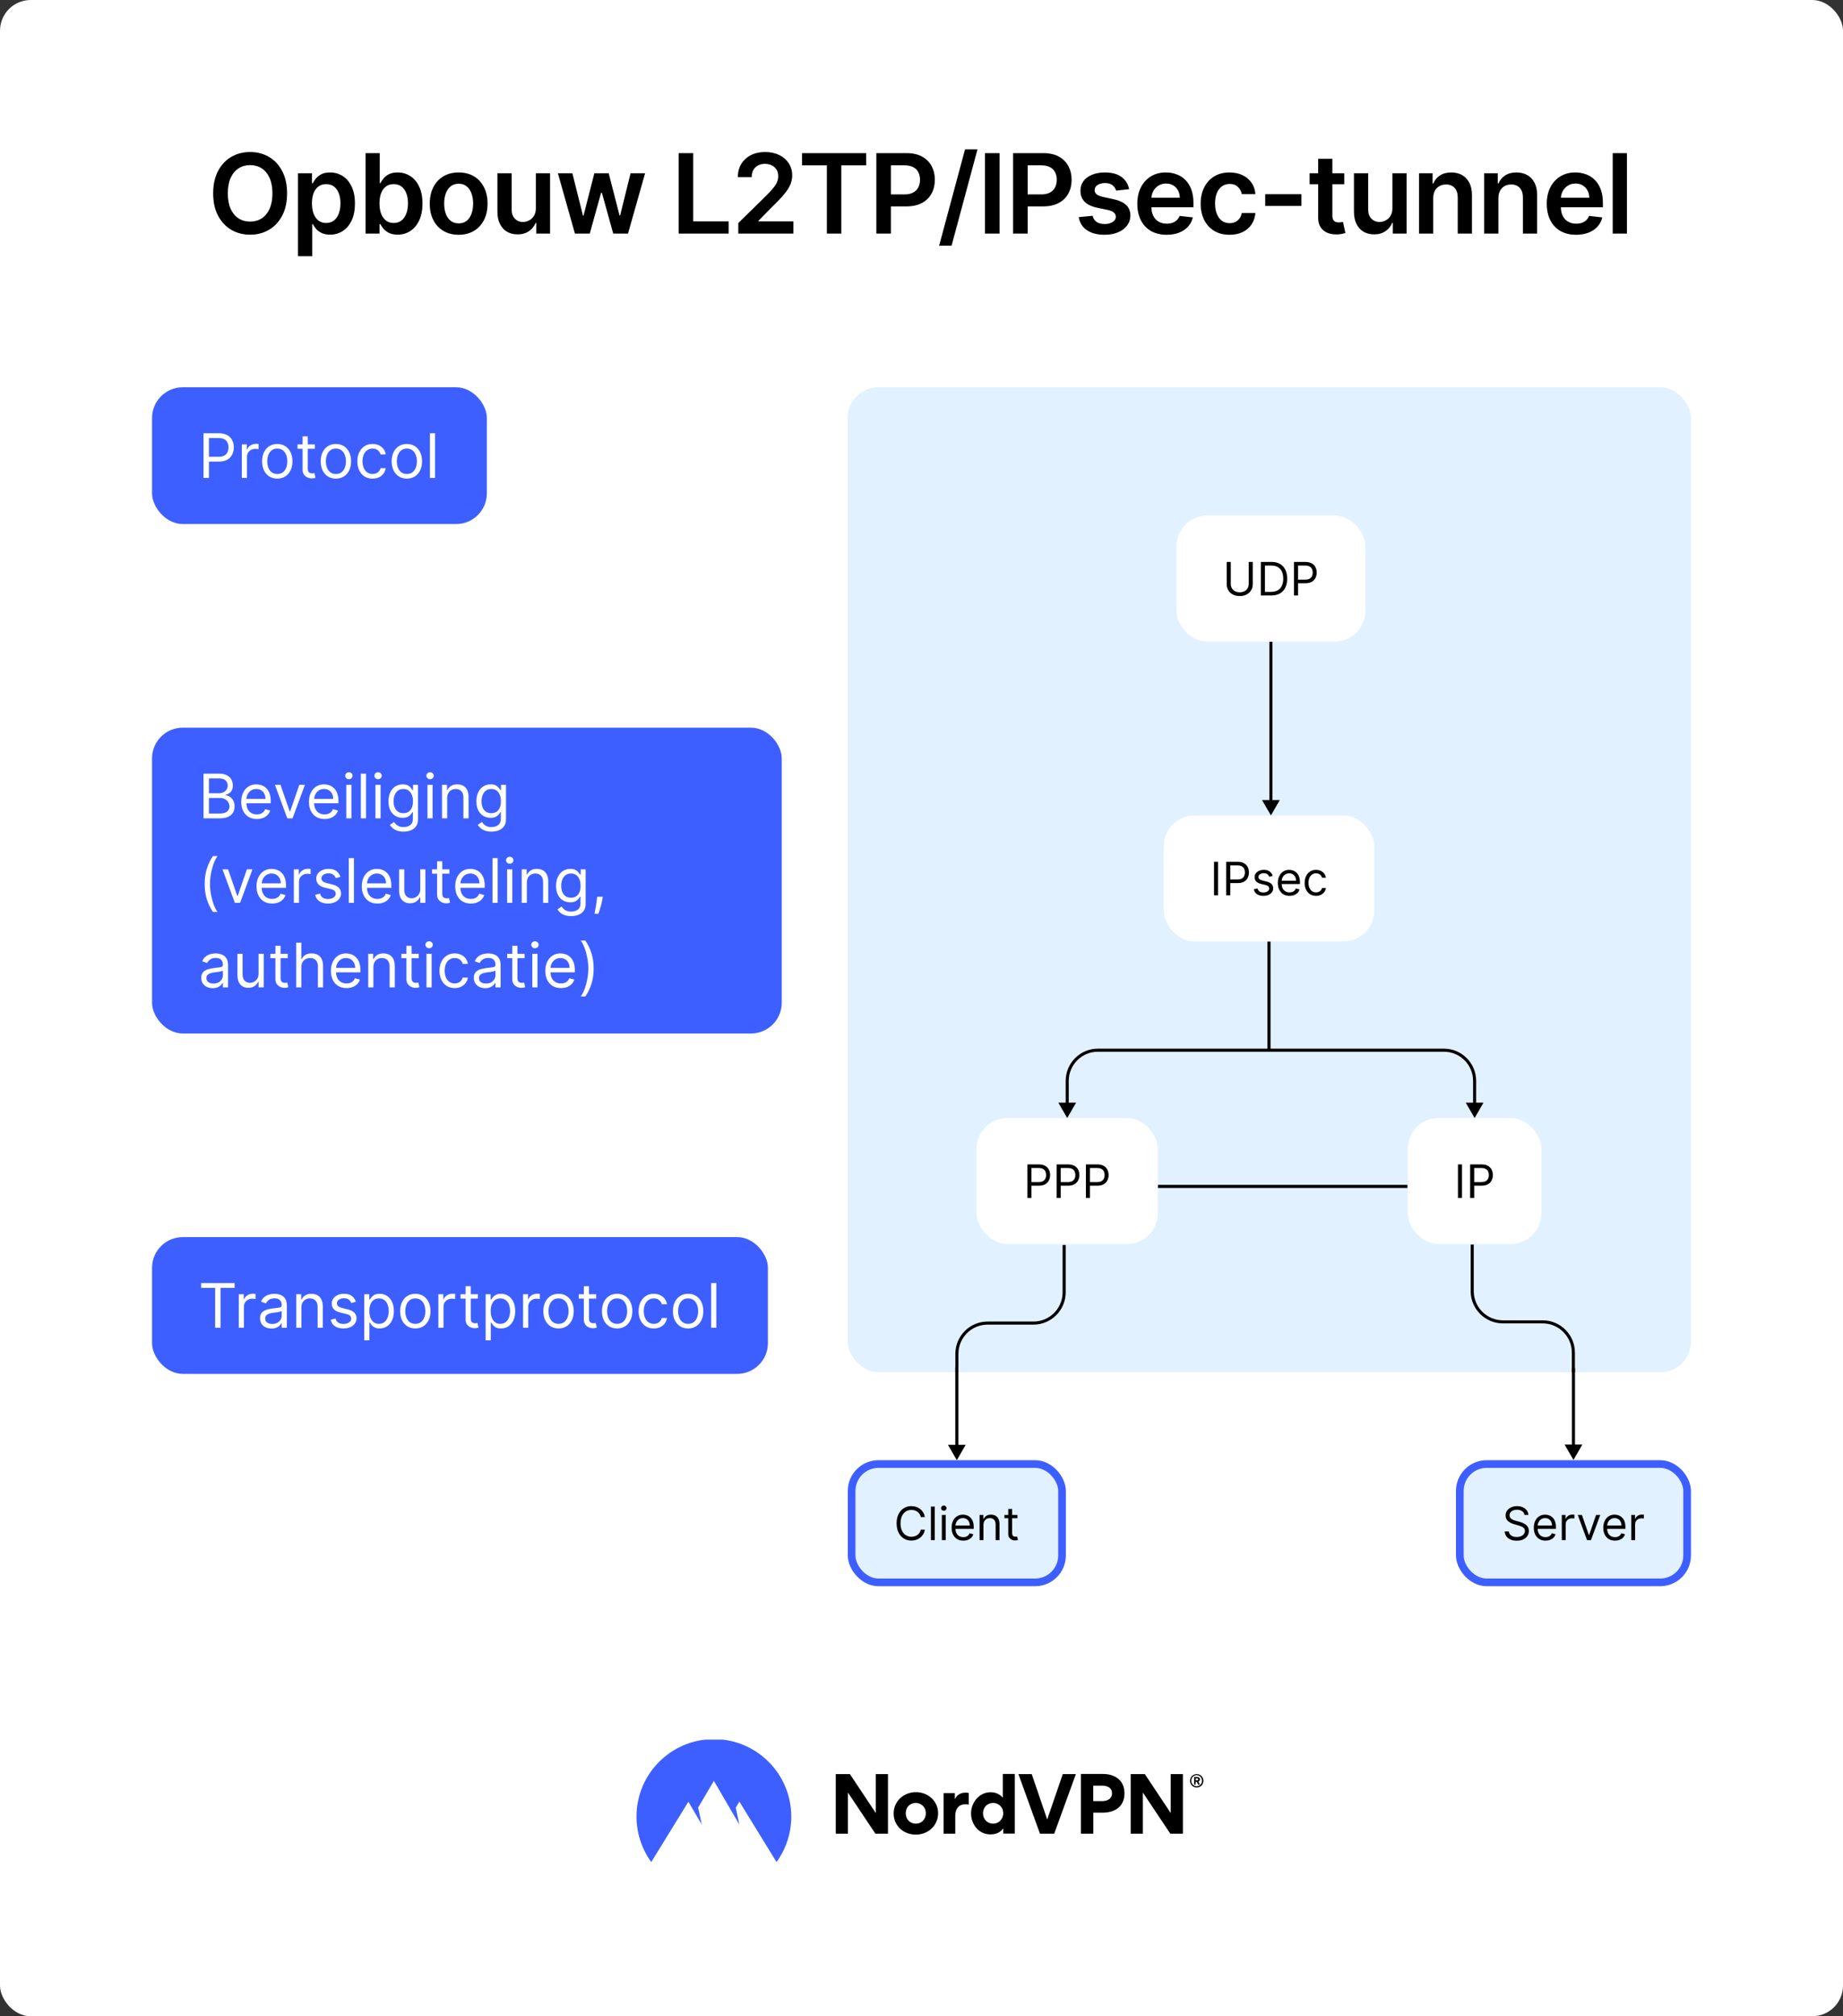 <svg fill="none" height="1312" viewBox="0 0 1200 1312" width="1200" xmlns="http://www.w3.org/2000/svg" xmlns:xlink="http://www.w3.org/1999/xlink"><rect x="0" y="0" width="1200" height="1312" fill="#333333" stroke="none"/><clipPath id="clip0_1246_1365"><rect height="641" rx="20" width="549" x="552" y="252"/></clipPath><clipPath id="clip1_1246_1365"><path d="M99 1132H1099V1212H99Z"/></clipPath><rect fill="#ffffff" height="1312" rx="20" width="1200"/><path d="M186.916 125.818C186.916 131.46 185.859 136.293 183.745 140.315 181.649 144.321 178.785 147.389 175.155 149.52 171.541 151.651 167.441 152.716 162.856 152.716 158.271 152.716 154.163 151.651 150.532 149.52 146.919 147.372 144.055 144.295 141.941 140.29 139.845 136.267 138.797 131.443 138.797 125.818 138.797 120.176 139.845 115.352 141.941 111.347 144.055 107.324 146.919 104.247 150.532 102.116 154.163 99.986 158.271 98.921 162.856 98.921 167.441 98.921 171.541 99.986 175.155 102.116 178.785 104.247 181.649 107.324 183.745 111.347 185.859 115.352 186.916 120.176 186.916 125.818ZM177.379 125.818C177.379 121.847 176.757 118.497 175.513 115.77 174.285 113.026 172.581 110.955 170.399 109.557 168.217 108.142 165.703 107.435 162.856 107.435 160.01 107.435 157.495 108.142 155.314 109.557 153.132 110.955 151.419 113.026 150.174 115.77 148.947 118.497 148.334 121.847 148.334 125.818 148.334 129.79 148.947 133.148 150.174 135.892 151.419 138.619 153.132 140.69 155.314 142.105 157.495 143.503 160.01 144.202 162.856 144.202 165.703 144.202 168.217 143.503 170.399 142.105 172.581 140.69 174.285 138.619 175.513 135.892 176.757 133.148 177.379 129.79 177.379 125.818ZM194.035 166.727V112.727H203.137V119.222H203.674C204.151 118.267 204.825 117.253 205.694 116.179 206.563 115.088 207.739 114.159 209.222 113.392 210.705 112.608 212.597 112.216 214.898 112.216 217.933 112.216 220.668 112.991 223.106 114.543 225.56 116.077 227.504 118.352 228.935 121.369 230.384 124.369 231.109 128.051 231.109 132.415 231.109 136.727 230.401 140.392 228.987 143.409 227.572 146.426 225.646 148.727 223.208 150.312 220.771 151.898 218.009 152.69 214.924 152.69 212.674 152.69 210.808 152.315 209.325 151.565 207.842 150.815 206.648 149.912 205.745 148.855 204.859 147.781 204.168 146.767 203.674 145.812H203.291V166.727H194.035ZM203.112 132.364C203.112 134.903 203.47 137.128 204.185 139.037 204.918 140.946 205.967 142.437 207.33 143.511 208.711 144.568 210.381 145.097 212.342 145.097 214.387 145.097 216.1 144.551 217.481 143.46 218.862 142.352 219.901 140.844 220.6 138.935 221.316 137.009 221.674 134.818 221.674 132.364 221.674 129.926 221.325 127.761 220.626 125.869 219.927 123.977 218.887 122.494 217.506 121.42 216.126 120.347 214.404 119.81 212.342 119.81 210.364 119.81 208.685 120.33 207.305 121.369 205.924 122.409 204.876 123.866 204.16 125.741 203.461 127.616 203.112 129.824 203.112 132.364ZM238.004 152V99.636H247.26V119.222H247.643C248.12 118.267 248.794 117.253 249.663 116.179 250.532 115.088 251.708 114.159 253.191 113.392 254.674 112.608 256.566 112.216 258.868 112.216 261.902 112.216 264.637 112.991 267.075 114.543 269.53 116.077 271.473 118.352 272.905 121.369 274.353 124.369 275.078 128.051 275.078 132.415 275.078 136.727 274.37 140.392 272.956 143.409 271.541 146.426 269.615 148.727 267.177 150.312 264.74 151.898 261.978 152.69 258.893 152.69 256.643 152.69 254.777 152.315 253.294 151.565 251.811 150.815 250.618 149.912 249.714 148.855 248.828 147.781 248.137 146.767 247.643 145.812H247.106V152H238.004ZM247.081 132.364C247.081 134.903 247.439 137.128 248.155 139.037 248.887 140.946 249.936 142.437 251.299 143.511 252.68 144.568 254.351 145.097 256.311 145.097 258.356 145.097 260.069 144.551 261.45 143.46 262.831 142.352 263.87 140.844 264.569 138.935 265.285 137.009 265.643 134.818 265.643 132.364 265.643 129.926 265.294 127.761 264.595 125.869 263.896 123.977 262.856 122.494 261.476 121.42 260.095 120.347 258.373 119.81 256.311 119.81 254.333 119.81 252.655 120.33 251.274 121.369 249.893 122.409 248.845 123.866 248.129 125.741 247.43 127.616 247.081 129.824 247.081 132.364ZM298.637 152.767C294.802 152.767 291.478 151.923 288.666 150.236 285.853 148.548 283.671 146.187 282.12 143.153 280.586 140.119 279.819 136.574 279.819 132.517 279.819 128.46 280.586 124.906 282.12 121.855 283.671 118.804 285.853 116.435 288.666 114.747 291.478 113.06 294.802 112.216 298.637 112.216 302.472 112.216 305.796 113.06 308.609 114.747 311.421 116.435 313.594 118.804 315.129 121.855 316.68 124.906 317.455 128.46 317.455 132.517 317.455 136.574 316.68 140.119 315.129 143.153 313.594 146.187 311.421 148.548 308.609 150.236 305.796 151.923 302.472 152.767 298.637 152.767ZM298.688 145.352C300.768 145.352 302.506 144.781 303.904 143.639 305.302 142.48 306.342 140.929 307.023 138.986 307.722 137.043 308.072 134.878 308.072 132.491 308.072 130.088 307.722 127.915 307.023 125.972 306.342 124.011 305.302 122.452 303.904 121.293 302.506 120.134 300.768 119.554 298.688 119.554 296.558 119.554 294.785 120.134 293.37 121.293 291.972 122.452 290.924 124.011 290.225 125.972 289.543 127.915 289.202 130.088 289.202 132.491 289.202 134.878 289.543 137.043 290.225 138.986 290.924 140.929 291.972 142.48 293.37 143.639 294.785 144.781 296.558 145.352 298.688 145.352ZM348.902 135.483V112.727H358.158V152H349.184V145.02H348.775C347.888 147.219 346.431 149.017 344.402 150.415 342.391 151.812 339.911 152.511 336.962 152.511 334.388 152.511 332.113 151.94 330.135 150.798 328.175 149.639 326.641 147.96 325.533 145.761 324.425 143.545 323.871 140.869 323.871 137.733V112.727H333.127V136.301C333.127 138.79 333.809 140.767 335.172 142.233 336.536 143.699 338.326 144.432 340.542 144.432 341.905 144.432 343.226 144.099 344.505 143.435 345.783 142.77 346.831 141.781 347.65 140.469 348.485 139.139 348.902 137.477 348.902 135.483ZM374.341 152 363.244 112.727H372.679L379.582 140.341H379.94L386.997 112.727H396.33L403.386 140.188H403.77L410.571 112.727H420.031L408.909 152H399.27L391.906 125.46H391.369L384.006 152H374.341ZM441.882 152V99.636H451.368V144.048H474.43V152H441.882ZM480.712 152V145.148L498.891 127.327C500.63 125.571 502.078 124.011 503.238 122.648 504.397 121.284 505.266 119.963 505.845 118.685 506.425 117.406 506.715 116.043 506.715 114.594 506.715 112.94 506.34 111.526 505.59 110.349 504.84 109.156 503.809 108.236 502.496 107.588 501.184 106.94 499.692 106.616 498.022 106.616 496.3 106.616 494.792 106.974 493.496 107.69 492.201 108.389 491.195 109.386 490.479 110.682 489.78 111.977 489.431 113.52 489.431 115.31H480.405C480.405 111.986 481.164 109.097 482.681 106.642 484.198 104.187 486.286 102.287 488.945 100.94 491.621 99.594 494.689 98.921 498.149 98.921 501.661 98.921 504.746 99.577 507.405 100.889 510.064 102.202 512.127 104 513.593 106.284 515.076 108.568 515.817 111.176 515.817 114.108 515.817 116.068 515.442 117.994 514.692 119.886 513.942 121.778 512.621 123.875 510.729 126.176 508.854 128.477 506.22 131.264 502.828 134.537L493.803 143.716V144.074H516.61V152H480.712ZM522.201 107.588V99.636H563.979V107.588H547.795V152H538.386V107.588H522.201ZM570.593 152V99.636H590.23C594.252 99.636 597.627 100.386 600.355 101.886 603.099 103.386 605.17 105.449 606.568 108.074 607.983 110.682 608.69 113.648 608.69 116.972 608.69 120.33 607.983 123.312 606.568 125.92 605.153 128.528 603.065 130.582 600.304 132.082 597.542 133.565 594.142 134.307 590.102 134.307H577.088V126.509H588.823C591.176 126.509 593.102 126.099 594.602 125.281 596.102 124.463 597.21 123.338 597.926 121.906 598.659 120.474 599.025 118.83 599.025 116.972 599.025 115.114 598.659 113.477 597.926 112.062 597.21 110.648 596.093 109.548 594.576 108.764 593.076 107.963 591.142 107.562 588.772 107.562H580.079V152H570.593ZM636.455 97.182 619.58 159.875H611.475L628.35 97.182H636.455ZM650.816 99.636V152H641.331V99.636H650.816ZM659.648 152V99.636H679.285C683.307 99.636 686.682 100.386 689.41 101.886 692.154 103.386 694.225 105.449 695.623 108.074 697.038 110.682 697.745 113.648 697.745 116.972 697.745 120.33 697.038 123.312 695.623 125.92 694.208 128.528 692.12 130.582 689.359 132.082 686.597 133.565 683.197 134.307 679.157 134.307H666.143V126.509H677.878C680.231 126.509 682.157 126.099 683.657 125.281 685.157 124.463 686.265 123.338 686.981 121.906 687.714 120.474 688.08 118.83 688.08 116.972 688.08 115.114 687.714 113.477 686.981 112.062 686.265 110.648 685.148 109.548 683.631 108.764 682.131 107.963 680.197 107.562 677.827 107.562H669.134V152H659.648ZM735.175 123.108 726.737 124.028C726.499 123.176 726.081 122.375 725.485 121.625 724.905 120.875 724.121 120.27 723.132 119.81 722.144 119.349 720.933 119.119 719.502 119.119 717.576 119.119 715.956 119.537 714.644 120.372 713.348 121.207 712.709 122.29 712.726 123.619 712.709 124.761 713.127 125.69 713.979 126.406 714.848 127.122 716.28 127.71 718.274 128.17L724.973 129.602C728.689 130.403 731.451 131.673 733.257 133.412 735.081 135.151 736.002 137.426 736.019 140.239 736.002 142.71 735.277 144.892 733.845 146.784 732.431 148.659 730.462 150.125 727.939 151.182 725.416 152.239 722.519 152.767 719.246 152.767 714.439 152.767 710.57 151.761 707.638 149.75 704.706 147.722 702.959 144.901 702.397 141.287L711.422 140.418C711.831 142.19 712.701 143.528 714.03 144.432 715.36 145.335 717.09 145.787 719.22 145.787 721.419 145.787 723.183 145.335 724.513 144.432 725.86 143.528 726.533 142.412 726.533 141.082 726.533 139.957 726.098 139.028 725.229 138.295 724.377 137.562 723.047 137 721.24 136.608L714.541 135.202C710.774 134.418 707.987 133.097 706.181 131.239 704.374 129.364 703.479 126.994 703.496 124.131 703.479 121.71 704.135 119.614 705.465 117.841 706.811 116.051 708.678 114.67 711.064 113.699 713.468 112.71 716.237 112.216 719.374 112.216 723.976 112.216 727.598 113.196 730.24 115.156 732.899 117.116 734.544 119.767 735.175 123.108ZM759.597 152.767C755.66 152.767 752.259 151.949 749.395 150.312 746.549 148.659 744.359 146.324 742.824 143.307 741.29 140.273 740.523 136.702 740.523 132.594 740.523 128.554 741.29 125.009 742.824 121.957 744.376 118.889 746.54 116.503 749.319 114.798 752.097 113.077 755.361 112.216 759.111 112.216 761.532 112.216 763.816 112.608 765.964 113.392 768.128 114.159 770.038 115.352 771.691 116.972 773.361 118.591 774.674 120.653 775.628 123.159 776.583 125.648 777.06 128.614 777.06 132.057V134.895H744.87V128.656H768.188C768.171 126.884 767.788 125.307 767.038 123.926 766.288 122.528 765.239 121.429 763.893 120.628 762.563 119.827 761.012 119.426 759.239 119.426 757.347 119.426 755.685 119.886 754.253 120.807 752.822 121.71 751.705 122.903 750.904 124.386 750.12 125.852 749.719 127.463 749.702 129.219V134.665C749.702 136.949 750.12 138.909 750.955 140.545 751.79 142.165 752.958 143.409 754.458 144.278 755.958 145.131 757.714 145.557 759.725 145.557 761.072 145.557 762.29 145.369 763.381 144.994 764.472 144.602 765.418 144.031 766.219 143.281 767.02 142.531 767.626 141.602 768.035 140.494L776.677 141.466C776.131 143.75 775.092 145.744 773.557 147.449 772.04 149.136 770.097 150.449 767.728 151.386 765.359 152.307 762.648 152.767 759.597 152.767ZM800.581 152.767C796.661 152.767 793.294 151.906 790.482 150.185 787.686 148.463 785.53 146.085 784.013 143.051 782.513 140 781.763 136.489 781.763 132.517 781.763 128.528 782.53 125.009 784.064 121.957 785.598 118.889 787.763 116.503 790.558 114.798 793.371 113.077 796.695 112.216 800.53 112.216 803.718 112.216 806.539 112.804 808.993 113.98 811.465 115.139 813.433 116.784 814.899 118.915 816.365 121.028 817.201 123.5 817.405 126.33H808.558C808.201 124.437 807.348 122.861 806.002 121.599 804.672 120.321 802.891 119.682 800.658 119.682 798.766 119.682 797.104 120.193 795.672 121.216 794.24 122.222 793.124 123.67 792.323 125.562 791.539 127.455 791.147 129.722 791.147 132.364 791.147 135.04 791.539 137.341 792.323 139.267 793.107 141.176 794.206 142.651 795.621 143.69 797.053 144.713 798.732 145.224 800.658 145.224 802.022 145.224 803.24 144.969 804.314 144.457 805.405 143.929 806.317 143.17 807.05 142.182 807.783 141.193 808.286 139.991 808.558 138.577H817.405C817.183 141.355 816.365 143.818 814.951 145.966 813.536 148.097 811.61 149.767 809.172 150.977 806.735 152.17 803.871 152.767 800.581 152.767ZM847.369 126.381V134H823.795V126.381H847.369ZM875.275 112.727V119.886H852.698V112.727H875.275ZM858.272 103.318H867.528V140.188C867.528 141.432 867.715 142.386 868.09 143.051 868.482 143.699 868.994 144.142 869.624 144.381 870.255 144.619 870.954 144.739 871.721 144.739 872.301 144.739 872.829 144.696 873.306 144.611 873.801 144.526 874.176 144.449 874.431 144.381L875.991 151.616C875.497 151.787 874.789 151.974 873.869 152.179 872.965 152.384 871.857 152.503 870.545 152.537 868.227 152.605 866.139 152.256 864.281 151.489 862.423 150.705 860.948 149.494 859.857 147.858 858.784 146.222 858.255 144.176 858.272 141.722V103.318ZM906.607 135.483V112.727H915.863V152H906.888V145.02H906.479C905.593 147.219 904.135 149.017 902.107 150.415 900.096 151.812 897.616 152.511 894.667 152.511 892.093 152.511 889.817 151.94 887.84 150.798 885.88 149.639 884.346 147.96 883.238 145.761 882.13 143.545 881.576 140.869 881.576 137.733V112.727H890.831V136.301C890.831 138.79 891.513 140.767 892.877 142.233 894.241 143.699 896.03 144.432 898.246 144.432 899.61 144.432 900.931 144.099 902.209 143.435 903.488 142.77 904.536 141.781 905.354 140.469 906.189 139.139 906.607 137.477 906.607 135.483ZM933.196 128.989V152H923.94V112.727H932.787V119.401H933.247C934.151 117.202 935.591 115.455 937.568 114.159 939.563 112.864 942.026 112.216 944.958 112.216 947.668 112.216 950.029 112.795 952.04 113.955 954.068 115.114 955.637 116.793 956.744 118.991 957.869 121.19 958.423 123.858 958.406 126.994V152H949.151V128.426C949.151 125.801 948.469 123.747 947.105 122.264 945.759 120.781 943.892 120.04 941.506 120.04 939.887 120.04 938.446 120.398 937.185 121.114 935.94 121.812 934.96 122.827 934.244 124.156 933.546 125.486 933.196 127.097 933.196 128.989ZM975.631 128.989V152H966.375V112.727H975.222V119.401H975.682C976.586 117.202 978.026 115.455 980.003 114.159 981.998 112.864 984.461 112.216 987.393 112.216 990.103 112.216 992.464 112.795 994.475 113.955 996.503 115.114 998.072 116.793 999.179 118.991 1000.3 121.19 1000.86 123.858 1000.84 126.994V152H991.586V128.426C991.586 125.801 990.904 123.747 989.54 122.264 988.194 120.781 986.327 120.04 983.941 120.04 982.322 120.04 980.881 120.398 979.62 121.114 978.375 121.812 977.395 122.827 976.679 124.156 975.981 125.486 975.631 127.097 975.631 128.989ZM1026.2 152.767C1022.26 152.767 1018.86 151.949 1016 150.312 1013.15 148.659 1010.96 146.324 1009.42 143.307 1007.89 140.273 1007.12 136.702 1007.12 132.594 1007.12 128.554 1007.89 125.009 1009.42 121.957 1010.98 118.889 1013.14 116.503 1015.92 114.798 1018.7 113.077 1021.96 112.216 1025.71 112.216 1028.13 112.216 1030.42 112.608 1032.56 113.392 1034.73 114.159 1036.64 115.352 1038.29 116.972 1039.96 118.591 1041.27 120.653 1042.23 123.159 1043.18 125.648 1043.66 128.614 1043.66 132.057V134.895H1011.47V128.656H1034.79C1034.77 126.884 1034.39 125.307 1033.64 123.926 1032.89 122.528 1031.84 121.429 1030.49 120.628 1029.16 119.827 1027.61 119.426 1025.84 119.426 1023.95 119.426 1022.28 119.886 1020.85 120.807 1019.42 121.71 1018.3 122.903 1017.5 124.386 1016.72 125.852 1016.32 127.463 1016.3 129.219V134.665C1016.3 136.949 1016.72 138.909 1017.55 140.545 1018.39 142.165 1019.56 143.409 1021.06 144.278 1022.56 145.131 1024.31 145.557 1026.32 145.557 1027.67 145.557 1028.89 145.369 1029.98 144.994 1031.07 144.602 1032.02 144.031 1032.82 143.281 1033.62 142.531 1034.23 141.602 1034.63 140.494L1043.28 141.466C1042.73 143.75 1041.69 145.744 1040.16 147.449 1038.64 149.136 1036.7 150.449 1034.33 151.386 1031.96 152.307 1029.25 152.767 1026.2 152.767ZM1059.31 99.636V152H1050.05V99.636H1059.31Z" fill="#000000"/><rect fill="#3e5fff" height="89" rx="20" width="218" x="99" y="252"/><path d="M132.523 311V281.909H142.352C144.634 281.909 146.5 282.321 147.949 283.145 149.407 283.959 150.487 285.062 151.188 286.455 151.888 287.847 152.239 289.4 152.239 291.114 152.239 292.828 151.888 294.385 151.188 295.787 150.496 297.188 149.426 298.306 147.977 299.139 146.528 299.963 144.672 300.375 142.409 300.375H135.364V297.25H142.295C143.858 297.25 145.113 296.98 146.06 296.44 147.007 295.901 147.693 295.171 148.119 294.253 148.555 293.325 148.773 292.278 148.773 291.114 148.773 289.949 148.555 288.907 148.119 287.989 147.693 287.07 147.002 286.35 146.045 285.83 145.089 285.299 143.82 285.034 142.239 285.034H136.045V311H132.523ZM157.459 311V289.182H160.697V292.477H160.925C161.322 291.398 162.042 290.522 163.084 289.849 164.125 289.177 165.3 288.841 166.607 288.841 166.853 288.841 167.161 288.846 167.53 288.855 167.899 288.865 168.179 288.879 168.368 288.898V292.307C168.254 292.278 167.994 292.236 167.587 292.179 167.189 292.113 166.768 292.08 166.322 292.08 165.262 292.08 164.315 292.302 163.482 292.747 162.658 293.183 162.004 293.789 161.521 294.565 161.048 295.332 160.811 296.208 160.811 297.193V311H157.459ZM180.541 311.455C178.571 311.455 176.843 310.986 175.357 310.048 173.879 309.111 172.724 307.799 171.891 306.114 171.067 304.428 170.655 302.458 170.655 300.205 170.655 297.932 171.067 295.948 171.891 294.253 172.724 292.558 173.879 291.241 175.357 290.304 176.843 289.366 178.571 288.898 180.541 288.898 182.511 288.898 184.234 289.366 185.712 290.304 187.198 291.241 188.354 292.558 189.178 294.253 190.011 295.948 190.428 297.932 190.428 300.205 190.428 302.458 190.011 304.428 189.178 306.114 188.354 307.799 187.198 309.111 185.712 310.048 184.234 310.986 182.511 311.455 180.541 311.455ZM180.541 308.443C182.037 308.443 183.268 308.06 184.234 307.293 185.2 306.526 185.915 305.517 186.379 304.267 186.843 303.017 187.075 301.663 187.075 300.205 187.075 298.746 186.843 297.387 186.379 296.128 185.915 294.868 185.2 293.85 184.234 293.074 183.268 292.297 182.037 291.909 180.541 291.909 179.045 291.909 177.814 292.297 176.848 293.074 175.882 293.85 175.167 294.868 174.703 296.128 174.239 297.387 174.007 298.746 174.007 300.205 174.007 301.663 174.239 303.017 174.703 304.267 175.167 305.517 175.882 306.526 176.848 307.293 177.814 308.06 179.045 308.443 180.541 308.443ZM205.033 289.182V292.023H193.727V289.182H205.033ZM197.022 283.955H200.374V304.75C200.374 305.697 200.512 306.407 200.786 306.881 201.07 307.345 201.43 307.657 201.866 307.818 202.311 307.97 202.78 308.045 203.272 308.045 203.641 308.045 203.944 308.027 204.181 307.989 204.418 307.941 204.607 307.903 204.749 307.875L205.431 310.886C205.204 310.972 204.887 311.057 204.479 311.142 204.072 311.237 203.556 311.284 202.931 311.284 201.984 311.284 201.056 311.08 200.147 310.673 199.247 310.266 198.499 309.646 197.903 308.812 197.316 307.979 197.022 306.928 197.022 305.659V283.955ZM218.705 311.455C216.736 311.455 215.007 310.986 213.521 310.048 212.043 309.111 210.888 307.799 210.055 306.114 209.231 304.428 208.819 302.458 208.819 300.205 208.819 297.932 209.231 295.948 210.055 294.253 210.888 292.558 212.043 291.241 213.521 290.304 215.007 289.366 216.736 288.898 218.705 288.898 220.675 288.898 222.398 289.366 223.876 290.304 225.362 291.241 226.518 292.558 227.342 294.253 228.175 295.948 228.592 297.932 228.592 300.205 228.592 302.458 228.175 304.428 227.342 306.114 226.518 307.799 225.362 309.111 223.876 310.048 222.398 310.986 220.675 311.455 218.705 311.455ZM218.705 308.443C220.201 308.443 221.433 308.06 222.398 307.293 223.364 306.526 224.079 305.517 224.543 304.267 225.007 303.017 225.239 301.663 225.239 300.205 225.239 298.746 225.007 297.387 224.543 296.128 224.079 294.868 223.364 293.85 222.398 293.074 221.433 292.297 220.201 291.909 218.705 291.909 217.209 291.909 215.978 292.297 215.012 293.074 214.046 293.85 213.331 294.868 212.867 296.128 212.403 297.387 212.171 298.746 212.171 300.205 212.171 301.663 212.403 303.017 212.867 304.267 213.331 305.517 214.046 306.526 215.012 307.293 215.978 308.06 217.209 308.443 218.705 308.443ZM242.572 311.455C240.527 311.455 238.766 310.972 237.288 310.006 235.811 309.04 234.675 307.709 233.879 306.014 233.084 304.319 232.686 302.383 232.686 300.205 232.686 297.989 233.093 296.033 233.908 294.338 234.732 292.634 235.877 291.303 237.345 290.347 238.822 289.381 240.546 288.898 242.516 288.898 244.05 288.898 245.432 289.182 246.663 289.75 247.894 290.318 248.903 291.114 249.689 292.136 250.475 293.159 250.963 294.352 251.152 295.716H247.8C247.544 294.722 246.976 293.841 246.095 293.074 245.224 292.297 244.05 291.909 242.572 291.909 241.266 291.909 240.12 292.25 239.135 292.932 238.16 293.604 237.397 294.556 236.848 295.787 236.308 297.009 236.038 298.443 236.038 300.091 236.038 301.777 236.304 303.244 236.834 304.494 237.374 305.744 238.131 306.715 239.107 307.406 240.091 308.098 241.247 308.443 242.572 308.443 243.444 308.443 244.234 308.292 244.945 307.989 245.655 307.686 246.256 307.25 246.749 306.682 247.241 306.114 247.591 305.432 247.8 304.636H251.152C250.963 305.924 250.494 307.084 249.746 308.116 249.007 309.139 248.027 309.954 246.805 310.56 245.593 311.156 244.182 311.455 242.572 311.455ZM264.916 311.455C262.946 311.455 261.218 310.986 259.732 310.048 258.254 309.111 257.099 307.799 256.266 306.114 255.442 304.428 255.03 302.458 255.03 300.205 255.03 297.932 255.442 295.948 256.266 294.253 257.099 292.558 258.254 291.241 259.732 290.304 261.218 289.366 262.946 288.898 264.916 288.898 266.886 288.898 268.609 289.366 270.087 290.304 271.573 291.241 272.729 292.558 273.553 294.253 274.386 295.948 274.803 297.932 274.803 300.205 274.803 302.458 274.386 304.428 273.553 306.114 272.729 307.799 271.573 309.111 270.087 310.048 268.609 310.986 266.886 311.455 264.916 311.455ZM264.916 308.443C266.412 308.443 267.643 308.06 268.609 307.293 269.575 306.526 270.29 305.517 270.754 304.267 271.218 303.017 271.45 301.663 271.45 300.205 271.45 298.746 271.218 297.387 270.754 296.128 270.29 294.868 269.575 293.85 268.609 293.074 267.643 292.297 266.412 291.909 264.916 291.909 263.42 291.909 262.189 292.297 261.223 293.074 260.257 293.85 259.542 294.868 259.078 296.128 258.614 297.387 258.382 298.746 258.382 300.205 258.382 301.663 258.614 303.017 259.078 304.267 259.542 305.517 260.257 306.526 261.223 307.293 262.189 308.06 263.42 308.443 264.916 308.443ZM283.272 281.909V311H279.92V281.909H283.272Z" fill="#ffffff"/><rect fill="#3e5fff" height="199" rx="20" width="410" x="99" y="473.5"/><path d="M132.523 532.5V503.409H142.693C144.72 503.409 146.391 503.759 147.707 504.46 149.024 505.152 150.004 506.084 150.648 507.259 151.292 508.423 151.614 509.716 151.614 511.136 151.614 512.386 151.391 513.419 150.946 514.233 150.51 515.047 149.933 515.691 149.213 516.165 148.503 516.638 147.731 516.989 146.898 517.216V517.5C147.788 517.557 148.683 517.869 149.582 518.438 150.482 519.006 151.235 519.82 151.841 520.881 152.447 521.941 152.75 523.239 152.75 524.773 152.75 526.231 152.419 527.543 151.756 528.707 151.093 529.872 150.046 530.795 148.616 531.477 147.187 532.159 145.326 532.5 143.034 532.5H132.523ZM136.045 529.375H143.034C145.335 529.375 146.969 528.93 147.935 528.04 148.91 527.14 149.398 526.051 149.398 524.773 149.398 523.788 149.147 522.879 148.645 522.045 148.143 521.203 147.428 520.53 146.5 520.028 145.572 519.517 144.473 519.261 143.205 519.261H136.045V529.375ZM136.045 516.193H142.58C143.64 516.193 144.597 515.985 145.449 515.568 146.311 515.152 146.992 514.564 147.494 513.807 148.006 513.049 148.261 512.159 148.261 511.136 148.261 509.858 147.816 508.774 146.926 507.884 146.036 506.984 144.625 506.534 142.693 506.534H136.045V516.193ZM167.232 532.955C165.129 532.955 163.316 532.491 161.791 531.562 160.276 530.625 159.107 529.318 158.283 527.642 157.468 525.956 157.061 523.996 157.061 521.761 157.061 519.527 157.468 517.557 158.283 515.852 159.107 514.138 160.252 512.803 161.72 511.847 163.197 510.881 164.921 510.398 166.891 510.398 168.027 510.398 169.149 510.587 170.257 510.966 171.365 511.345 172.374 511.96 173.283 512.812 174.192 513.655 174.916 514.773 175.456 516.165 175.996 517.557 176.266 519.271 176.266 521.307V522.727H159.447V519.83H172.857C172.857 518.598 172.61 517.5 172.118 516.534 171.635 515.568 170.944 514.806 170.044 514.247 169.154 513.688 168.103 513.409 166.891 513.409 165.555 513.409 164.4 513.741 163.425 514.403 162.459 515.057 161.715 515.909 161.195 516.96 160.674 518.011 160.413 519.138 160.413 520.341V522.273C160.413 523.92 160.697 525.317 161.266 526.463 161.843 527.599 162.643 528.466 163.666 529.062 164.689 529.65 165.877 529.943 167.232 529.943 168.112 529.943 168.908 529.82 169.618 529.574 170.338 529.318 170.958 528.939 171.479 528.438 172 527.926 172.402 527.292 172.686 526.534L175.925 527.443C175.584 528.542 175.011 529.508 174.206 530.341 173.401 531.165 172.407 531.809 171.223 532.273 170.039 532.727 168.709 532.955 167.232 532.955ZM198.542 510.682 190.474 532.5H187.065L178.996 510.682H182.633L188.656 528.068H188.883L194.906 510.682H198.542ZM211.333 532.955C209.231 532.955 207.417 532.491 205.893 531.562 204.378 530.625 203.208 529.318 202.384 527.642 201.57 525.956 201.163 523.996 201.163 521.761 201.163 519.527 201.57 517.557 202.384 515.852 203.208 514.138 204.354 512.803 205.822 511.847 207.299 510.881 209.022 510.398 210.992 510.398 212.129 510.398 213.251 510.587 214.359 510.966 215.467 511.345 216.475 511.96 217.384 512.812 218.293 513.655 219.018 514.773 219.558 516.165 220.097 517.557 220.367 519.271 220.367 521.307V522.727H203.549V519.83H216.958C216.958 518.598 216.712 517.5 216.219 516.534 215.737 515.568 215.045 514.806 214.146 514.247 213.255 513.688 212.204 513.409 210.992 513.409 209.657 513.409 208.502 513.741 207.526 514.403 206.56 515.057 205.817 515.909 205.296 516.96 204.775 518.011 204.515 519.138 204.515 520.341V522.273C204.515 523.92 204.799 525.317 205.367 526.463 205.945 527.599 206.745 528.466 207.768 529.062 208.79 529.65 209.979 529.943 211.333 529.943 212.214 529.943 213.009 529.82 213.719 529.574 214.439 529.318 215.059 528.939 215.58 528.438 216.101 527.926 216.504 527.292 216.788 526.534L220.026 527.443C219.685 528.542 219.112 529.508 218.308 530.341 217.503 531.165 216.508 531.809 215.325 532.273 214.141 532.727 212.81 532.955 211.333 532.955ZM225.467 532.5V510.682H228.819V532.5H225.467ZM227.171 507.045C226.518 507.045 225.954 506.823 225.481 506.378 225.017 505.933 224.785 505.398 224.785 504.773 224.785 504.148 225.017 503.613 225.481 503.168 225.954 502.723 226.518 502.5 227.171 502.5 227.825 502.5 228.383 502.723 228.847 503.168 229.321 503.613 229.558 504.148 229.558 504.773 229.558 505.398 229.321 505.933 228.847 506.378 228.383 506.823 227.825 507.045 227.171 507.045ZM238.311 503.409V532.5H234.959V503.409H238.311ZM244.451 532.5V510.682H247.803V532.5H244.451ZM246.156 507.045C245.502 507.045 244.939 506.823 244.465 506.378 244.001 505.933 243.769 505.398 243.769 504.773 243.769 504.148 244.001 503.613 244.465 503.168 244.939 502.723 245.502 502.5 246.156 502.5 246.809 502.5 247.368 502.723 247.832 503.168 248.305 503.613 248.542 504.148 248.542 504.773 248.542 505.398 248.305 505.933 247.832 506.378 247.368 506.823 246.809 507.045 246.156 507.045ZM262.75 541.136C261.131 541.136 259.739 540.928 258.574 540.511 257.409 540.104 256.438 539.564 255.662 538.892 254.895 538.229 254.284 537.519 253.83 536.761L256.5 534.886C256.803 535.284 257.187 535.739 257.651 536.25 258.115 536.771 258.749 537.221 259.554 537.599 260.368 537.988 261.434 538.182 262.75 538.182 264.511 538.182 265.965 537.756 267.111 536.903 268.257 536.051 268.83 534.716 268.83 532.898V528.466H268.545C268.299 528.864 267.949 529.356 267.494 529.943 267.049 530.521 266.405 531.037 265.562 531.491 264.729 531.937 263.602 532.159 262.182 532.159 260.42 532.159 258.839 531.742 257.438 530.909 256.045 530.076 254.942 528.864 254.128 527.273 253.323 525.682 252.92 523.75 252.92 521.477 252.92 519.242 253.313 517.296 254.099 515.639 254.885 513.973 255.979 512.685 257.381 511.776 258.782 510.857 260.402 510.398 262.239 510.398 263.659 510.398 264.786 510.634 265.619 511.108 266.462 511.572 267.106 512.102 267.551 512.699 268.006 513.286 268.356 513.769 268.602 514.148H268.943V510.682H272.182V533.125C272.182 535 271.756 536.525 270.903 537.699 270.061 538.883 268.924 539.749 267.494 540.298 266.074 540.857 264.492 541.136 262.75 541.136ZM262.636 529.148C263.981 529.148 265.117 528.84 266.045 528.224 266.973 527.609 267.679 526.723 268.162 525.568 268.645 524.413 268.886 523.03 268.886 521.42 268.886 519.848 268.65 518.461 268.176 517.259 267.703 516.056 267.002 515.114 266.074 514.432 265.146 513.75 264 513.409 262.636 513.409 261.216 513.409 260.032 513.769 259.085 514.489 258.148 515.208 257.442 516.174 256.969 517.386 256.505 518.598 256.273 519.943 256.273 521.42 256.273 522.936 256.509 524.276 256.983 525.44 257.466 526.596 258.176 527.505 259.114 528.168 260.061 528.821 261.235 529.148 262.636 529.148ZM278.318 532.5V510.682H281.67V532.5H278.318ZM280.023 507.045C279.369 507.045 278.806 506.823 278.332 506.378 277.868 505.933 277.636 505.398 277.636 504.773 277.636 504.148 277.868 503.613 278.332 503.168 278.806 502.723 279.369 502.5 280.023 502.5 280.676 502.5 281.235 502.723 281.699 503.168 282.172 503.613 282.409 504.148 282.409 504.773 282.409 505.398 282.172 505.933 281.699 506.378 281.235 506.823 280.676 507.045 280.023 507.045ZM291.163 519.375V532.5H287.81V510.682H291.049V514.091H291.333C291.844 512.983 292.621 512.093 293.663 511.42 294.704 510.739 296.049 510.398 297.697 510.398 299.174 510.398 300.467 510.701 301.575 511.307 302.683 511.903 303.544 512.812 304.16 514.034 304.775 515.246 305.083 516.78 305.083 518.636V532.5H301.731V518.864C301.731 517.15 301.286 515.814 300.396 514.858 299.505 513.892 298.284 513.409 296.731 513.409 295.661 513.409 294.704 513.641 293.862 514.105 293.028 514.569 292.37 515.246 291.887 516.136 291.404 517.027 291.163 518.106 291.163 519.375ZM320.016 541.136C318.396 541.136 317.004 540.928 315.839 540.511 314.675 540.104 313.704 539.564 312.928 538.892 312.161 538.229 311.55 537.519 311.095 536.761L313.766 534.886C314.069 535.284 314.452 535.739 314.916 536.25 315.38 536.771 316.015 537.221 316.82 537.599 317.634 537.988 318.699 538.182 320.016 538.182 321.777 538.182 323.231 537.756 324.376 536.903 325.522 536.051 326.095 534.716 326.095 532.898V528.466H325.811C325.565 528.864 325.214 529.356 324.76 529.943 324.315 530.521 323.671 531.037 322.828 531.491 321.995 531.937 320.868 532.159 319.447 532.159 317.686 532.159 316.105 531.742 314.703 530.909 313.311 530.076 312.208 528.864 311.393 527.273 310.589 525.682 310.186 523.75 310.186 521.477 310.186 519.242 310.579 517.296 311.365 515.639 312.151 513.973 313.245 512.685 314.646 511.776 316.048 510.857 317.667 510.398 319.504 510.398 320.925 510.398 322.052 510.634 322.885 511.108 323.728 511.572 324.372 512.102 324.817 512.699 325.271 513.286 325.622 513.769 325.868 514.148H326.209V510.682H329.447V533.125C329.447 535 329.021 536.525 328.169 537.699 327.326 538.883 326.19 539.749 324.76 540.298 323.339 540.857 321.758 541.136 320.016 541.136ZM319.902 529.148C321.247 529.148 322.383 528.84 323.311 528.224 324.239 527.609 324.945 526.723 325.428 525.568 325.911 524.413 326.152 523.03 326.152 521.42 326.152 519.848 325.915 518.461 325.442 517.259 324.968 516.056 324.268 515.114 323.339 514.432 322.411 513.75 321.266 513.409 319.902 513.409 318.482 513.409 317.298 513.769 316.351 514.489 315.413 515.208 314.708 516.174 314.234 517.386 313.77 518.598 313.538 519.943 313.538 521.42 313.538 522.936 313.775 524.276 314.249 525.44 314.732 526.596 315.442 527.505 316.379 528.168 317.326 528.821 318.5 529.148 319.902 529.148ZM133.261 575.227C133.261 571.648 133.725 568.357 134.653 565.355 135.591 562.344 136.926 559.574 138.659 557.045H141.614C140.932 557.983 140.293 559.138 139.696 560.511 139.109 561.875 138.593 563.376 138.148 565.014 137.703 566.643 137.352 568.329 137.097 570.071 136.85 571.813 136.727 573.532 136.727 575.227 136.727 577.481 136.945 579.768 137.381 582.088 137.816 584.408 138.403 586.562 139.142 588.551 139.881 590.54 140.705 592.159 141.614 593.409H138.659C136.926 590.881 135.591 588.116 134.653 585.114 133.725 582.102 133.261 578.807 133.261 575.227ZM164.401 565.682 156.333 587.5H152.924L144.856 565.682H148.492L154.515 583.068H154.742L160.765 565.682H164.401ZM177.192 587.955C175.09 587.955 173.277 587.491 171.752 586.562 170.237 585.625 169.067 584.318 168.244 582.642 167.429 580.956 167.022 578.996 167.022 576.761 167.022 574.527 167.429 572.557 168.244 570.852 169.067 569.138 170.213 567.803 171.681 566.847 173.158 565.881 174.882 565.398 176.852 565.398 177.988 565.398 179.11 565.587 180.218 565.966 181.326 566.345 182.335 566.96 183.244 567.812 184.153 568.655 184.877 569.773 185.417 571.165 185.957 572.557 186.227 574.271 186.227 576.307V577.727H169.408V574.83H182.817C182.817 573.598 182.571 572.5 182.079 571.534 181.596 570.568 180.905 569.806 180.005 569.247 179.115 568.688 178.064 568.409 176.852 568.409 175.516 568.409 174.361 568.741 173.386 569.403 172.42 570.057 171.676 570.909 171.156 571.96 170.635 573.011 170.374 574.138 170.374 575.341V577.273C170.374 578.92 170.658 580.317 171.227 581.463 171.804 582.599 172.604 583.466 173.627 584.062 174.65 584.65 175.838 584.943 177.192 584.943 178.073 584.943 178.869 584.82 179.579 584.574 180.299 584.318 180.919 583.939 181.44 583.438 181.96 582.926 182.363 582.292 182.647 581.534L185.886 582.443C185.545 583.542 184.972 584.508 184.167 585.341 183.362 586.165 182.368 586.809 181.184 587.273 180 587.727 178.67 587.955 177.192 587.955ZM191.326 587.5V565.682H194.565V568.977H194.792C195.19 567.898 195.909 567.022 196.951 566.349 197.993 565.677 199.167 565.341 200.474 565.341 200.72 565.341 201.028 565.346 201.397 565.355 201.766 565.365 202.046 565.379 202.235 565.398V568.807C202.121 568.778 201.861 568.736 201.454 568.679 201.056 568.613 200.635 568.58 200.19 568.58 199.129 568.58 198.182 568.802 197.349 569.247 196.525 569.683 195.871 570.289 195.388 571.065 194.915 571.832 194.678 572.708 194.678 573.693V587.5H191.326ZM221.663 570.568 218.652 571.42C218.463 570.919 218.183 570.431 217.814 569.957 217.454 569.474 216.962 569.077 216.337 568.764 215.712 568.452 214.911 568.295 213.936 568.295 212.601 568.295 211.488 568.603 210.598 569.219 209.717 569.825 209.277 570.597 209.277 571.534 209.277 572.367 209.58 573.026 210.186 573.509 210.792 573.991 211.739 574.394 213.027 574.716L216.266 575.511C218.216 575.985 219.67 576.709 220.626 577.685 221.583 578.651 222.061 579.896 222.061 581.42 222.061 582.67 221.701 583.788 220.982 584.773 220.271 585.758 219.277 586.534 217.999 587.102 216.72 587.67 215.233 587.955 213.538 587.955 211.313 587.955 209.471 587.472 208.013 586.506 206.554 585.54 205.631 584.129 205.243 582.273L208.425 581.477C208.728 582.652 209.301 583.532 210.143 584.119 210.996 584.706 212.108 585 213.482 585 215.044 585 216.285 584.669 217.203 584.006 218.131 583.333 218.595 582.528 218.595 581.591 218.595 580.833 218.33 580.199 217.8 579.688 217.269 579.167 216.455 578.778 215.357 578.523L211.72 577.67C209.722 577.197 208.254 576.463 207.317 575.469 206.389 574.465 205.925 573.21 205.925 571.705 205.925 570.473 206.27 569.384 206.962 568.438 207.662 567.491 208.614 566.747 209.817 566.207 211.029 565.668 212.402 565.398 213.936 565.398 216.095 565.398 217.79 565.871 219.021 566.818 220.262 567.765 221.143 569.015 221.663 570.568ZM230.46 558.409V587.5H227.107V558.409H230.46ZM245.747 587.955C243.645 587.955 241.831 587.491 240.307 586.562 238.792 585.625 237.622 584.318 236.798 582.642 235.984 580.956 235.577 578.996 235.577 576.761 235.577 574.527 235.984 572.557 236.798 570.852 237.622 569.138 238.768 567.803 240.236 566.847 241.713 565.881 243.437 565.398 245.406 565.398 246.543 565.398 247.665 565.587 248.773 565.966 249.881 566.345 250.889 566.96 251.798 567.812 252.707 568.655 253.432 569.773 253.972 571.165 254.511 572.557 254.781 574.271 254.781 576.307V577.727H237.963V574.83H251.372C251.372 573.598 251.126 572.5 250.634 571.534 250.151 570.568 249.459 569.806 248.56 569.247 247.67 568.688 246.618 568.409 245.406 568.409 244.071 568.409 242.916 568.741 241.94 569.403 240.974 570.057 240.231 570.909 239.71 571.96 239.189 573.011 238.929 574.138 238.929 575.341V577.273C238.929 578.92 239.213 580.317 239.781 581.463 240.359 582.599 241.159 583.466 242.182 584.062 243.205 584.65 244.393 584.943 245.747 584.943 246.628 584.943 247.423 584.82 248.134 584.574 248.853 584.318 249.473 583.939 249.994 583.438 250.515 582.926 250.918 582.292 251.202 581.534L254.44 582.443C254.099 583.542 253.527 584.508 252.722 585.341 251.917 586.165 250.922 586.809 249.739 587.273 248.555 587.727 247.224 587.955 245.747 587.955ZM273.631 578.58V565.682H276.983V587.5H273.631V583.807H273.403C272.892 584.915 272.097 585.857 271.017 586.634 269.938 587.401 268.574 587.784 266.926 587.784 265.562 587.784 264.35 587.486 263.29 586.889 262.229 586.283 261.396 585.374 260.79 584.162 260.184 582.94 259.881 581.402 259.881 579.545V565.682H263.233V579.318C263.233 580.909 263.678 582.178 264.568 583.125 265.468 584.072 266.614 584.545 268.006 584.545 268.839 584.545 269.687 584.332 270.548 583.906 271.42 583.48 272.149 582.827 272.736 581.946 273.332 581.065 273.631 579.943 273.631 578.58ZM292.612 565.682V568.523H281.305V565.682H292.612ZM284.6 560.455H287.952V581.25C287.952 582.197 288.09 582.907 288.364 583.381 288.648 583.845 289.008 584.157 289.444 584.318 289.889 584.47 290.358 584.545 290.85 584.545 291.219 584.545 291.522 584.527 291.759 584.489 291.996 584.441 292.185 584.403 292.327 584.375L293.009 587.386C292.782 587.472 292.465 587.557 292.058 587.642 291.65 587.737 291.134 587.784 290.509 587.784 289.562 587.784 288.634 587.58 287.725 587.173 286.826 586.766 286.077 586.146 285.481 585.312 284.894 584.479 284.6 583.428 284.6 582.159V560.455ZM306.567 587.955C304.465 587.955 302.652 587.491 301.127 586.562 299.612 585.625 298.442 584.318 297.619 582.642 296.804 580.956 296.397 578.996 296.397 576.761 296.397 574.527 296.804 572.557 297.619 570.852 298.442 569.138 299.588 567.803 301.056 566.847 302.533 565.881 304.257 565.398 306.227 565.398 307.363 565.398 308.485 565.587 309.593 565.966 310.701 566.345 311.71 566.96 312.619 567.812 313.528 568.655 314.252 569.773 314.792 571.165 315.332 572.557 315.602 574.271 315.602 576.307V577.727H298.783V574.83H312.192C312.192 573.598 311.946 572.5 311.454 571.534 310.971 570.568 310.28 569.806 309.38 569.247 308.49 568.688 307.439 568.409 306.227 568.409 304.891 568.409 303.736 568.741 302.761 569.403 301.795 570.057 301.051 570.909 300.531 571.96 300.01 573.011 299.749 574.138 299.749 575.341V577.273C299.749 578.92 300.033 580.317 300.602 581.463 301.179 582.599 301.979 583.466 303.002 584.062 304.025 584.65 305.213 584.943 306.567 584.943 307.448 584.943 308.244 584.82 308.954 584.574 309.674 584.318 310.294 583.939 310.815 583.438 311.335 582.926 311.738 582.292 312.022 581.534L315.261 582.443C314.92 583.542 314.347 584.508 313.542 585.341 312.737 586.165 311.743 586.809 310.559 587.273 309.375 587.727 308.045 587.955 306.567 587.955ZM324.053 558.409V587.5H320.701V558.409H324.053ZM330.193 587.5V565.682H333.545V587.5H330.193ZM331.898 562.045C331.244 562.045 330.681 561.823 330.207 561.378 329.743 560.933 329.511 560.398 329.511 559.773 329.511 559.148 329.743 558.613 330.207 558.168 330.681 557.723 331.244 557.5 331.898 557.5 332.551 557.5 333.11 557.723 333.574 558.168 334.047 558.613 334.284 559.148 334.284 559.773 334.284 560.398 334.047 560.933 333.574 561.378 333.11 561.823 332.551 562.045 331.898 562.045ZM343.038 574.375V587.5H339.685V565.682H342.924V569.091H343.208C343.719 567.983 344.496 567.093 345.538 566.42 346.579 565.739 347.924 565.398 349.572 565.398 351.049 565.398 352.342 565.701 353.45 566.307 354.558 566.903 355.419 567.812 356.035 569.034 356.65 570.246 356.958 571.78 356.958 573.636V587.5H353.606V573.864C353.606 572.15 353.161 570.814 352.271 569.858 351.38 568.892 350.159 568.409 348.606 568.409 347.536 568.409 346.579 568.641 345.737 569.105 344.903 569.569 344.245 570.246 343.762 571.136 343.279 572.027 343.038 573.106 343.038 574.375ZM371.891 596.136C370.271 596.136 368.879 595.928 367.714 595.511 366.55 595.104 365.579 594.564 364.803 593.892 364.036 593.229 363.425 592.519 362.97 591.761L365.641 589.886C365.944 590.284 366.327 590.739 366.791 591.25 367.255 591.771 367.89 592.221 368.695 592.599 369.509 592.988 370.574 593.182 371.891 593.182 373.652 593.182 375.106 592.756 376.251 591.903 377.397 591.051 377.97 589.716 377.97 587.898V583.466H377.686C377.44 583.864 377.089 584.356 376.635 584.943 376.19 585.521 375.546 586.037 374.703 586.491 373.87 586.937 372.743 587.159 371.322 587.159 369.561 587.159 367.98 586.742 366.578 585.909 365.186 585.076 364.083 583.864 363.268 582.273 362.464 580.682 362.061 578.75 362.061 576.477 362.061 574.242 362.454 572.296 363.24 570.639 364.026 568.973 365.12 567.685 366.521 566.776 367.923 565.857 369.542 565.398 371.379 565.398 372.8 565.398 373.927 565.634 374.76 566.108 375.603 566.572 376.247 567.102 376.692 567.699 377.146 568.286 377.497 568.769 377.743 569.148H378.084V565.682H381.322V588.125C381.322 590 380.896 591.525 380.044 592.699 379.201 593.883 378.065 594.749 376.635 595.298 375.214 595.857 373.633 596.136 371.891 596.136ZM371.777 584.148C373.122 584.148 374.258 583.84 375.186 583.224 376.114 582.609 376.82 581.723 377.303 580.568 377.786 579.413 378.027 578.03 378.027 576.42 378.027 574.848 377.79 573.461 377.317 572.259 376.843 571.056 376.143 570.114 375.214 569.432 374.286 568.75 373.141 568.409 371.777 568.409 370.357 568.409 369.173 568.769 368.226 569.489 367.288 570.208 366.583 571.174 366.109 572.386 365.645 573.598 365.413 574.943 365.413 576.42 365.413 577.936 365.65 579.276 366.124 580.44 366.607 581.596 367.317 582.505 368.254 583.168 369.201 583.821 370.375 584.148 371.777 584.148ZM392.459 583.523 392.232 585.057C392.071 586.136 391.824 587.292 391.493 588.523 391.171 589.754 390.835 590.914 390.484 592.003 390.134 593.092 389.845 593.958 389.618 594.602H387.061C387.184 593.996 387.345 593.196 387.544 592.202 387.743 591.207 387.942 590.095 388.141 588.864 388.349 587.642 388.519 586.392 388.652 585.114L388.822 583.523H392.459ZM138.489 643.011C137.106 643.011 135.851 642.751 134.724 642.23 133.598 641.7 132.703 640.938 132.04 639.943 131.377 638.939 131.045 637.727 131.045 636.307 131.045 635.057 131.292 634.044 131.784 633.267 132.277 632.481 132.935 631.866 133.759 631.42 134.582 630.975 135.491 630.644 136.486 630.426 137.49 630.199 138.498 630.019 139.511 629.886 140.837 629.716 141.912 629.588 142.736 629.503 143.569 629.408 144.175 629.252 144.554 629.034 144.942 628.816 145.136 628.437 145.136 627.898V627.784C145.136 626.383 144.753 625.294 143.986 624.517 143.228 623.741 142.078 623.352 140.534 623.352 138.934 623.352 137.679 623.703 136.77 624.403 135.861 625.104 135.222 625.852 134.852 626.648L131.67 625.511C132.239 624.186 132.996 623.153 133.943 622.415 134.9 621.667 135.941 621.146 137.068 620.852 138.205 620.549 139.322 620.398 140.42 620.398 141.121 620.398 141.926 620.483 142.835 620.653 143.754 620.814 144.639 621.151 145.491 621.662 146.353 622.173 147.068 622.945 147.636 623.977 148.205 625.009 148.489 626.392 148.489 628.125V642.5H145.136V639.545H144.966C144.739 640.019 144.36 640.526 143.83 641.065 143.299 641.605 142.594 642.064 141.713 642.443 140.832 642.822 139.758 643.011 138.489 643.011ZM139 640C140.326 640 141.443 639.74 142.352 639.219 143.271 638.698 143.962 638.026 144.426 637.202 144.9 636.378 145.136 635.511 145.136 634.602V631.534C144.994 631.705 144.682 631.861 144.199 632.003 143.725 632.135 143.176 632.254 142.551 632.358 141.936 632.453 141.334 632.538 140.747 632.614 140.17 632.68 139.701 632.737 139.341 632.784 138.47 632.898 137.655 633.082 136.898 633.338 136.15 633.584 135.544 633.958 135.08 634.46 134.625 634.953 134.398 635.625 134.398 636.477 134.398 637.642 134.829 638.523 135.69 639.119 136.562 639.706 137.665 640 139 640ZM168.357 633.58V620.682H171.71V642.5H168.357V638.807H168.13C167.619 639.915 166.823 640.857 165.744 641.634 164.664 642.401 163.3 642.784 161.653 642.784 160.289 642.784 159.077 642.486 158.016 641.889 156.956 641.283 156.122 640.374 155.516 639.162 154.91 637.94 154.607 636.402 154.607 634.545V620.682H157.96V634.318C157.96 635.909 158.405 637.178 159.295 638.125 160.194 639.072 161.34 639.545 162.732 639.545 163.566 639.545 164.413 639.332 165.275 638.906 166.146 638.48 166.875 637.827 167.462 636.946 168.059 636.065 168.357 634.943 168.357 633.58ZM187.338 620.682V623.523H176.031V620.682H187.338ZM179.327 615.455H182.679V636.25C182.679 637.197 182.816 637.907 183.091 638.381 183.375 638.845 183.735 639.157 184.17 639.318 184.616 639.47 185.084 639.545 185.577 639.545 185.946 639.545 186.249 639.527 186.486 639.489 186.723 639.441 186.912 639.403 187.054 639.375L187.736 642.386C187.509 642.472 187.191 642.557 186.784 642.642 186.377 642.737 185.861 642.784 185.236 642.784 184.289 642.784 183.361 642.58 182.452 642.173 181.552 641.766 180.804 641.146 180.207 640.312 179.62 639.479 179.327 638.428 179.327 637.159V615.455ZM196.202 629.375V642.5H192.849V613.409H196.202V624.091H196.486C196.997 622.964 197.764 622.069 198.787 621.406 199.819 620.734 201.192 620.398 202.906 620.398 204.393 620.398 205.695 620.696 206.812 621.293 207.93 621.88 208.796 622.784 209.412 624.006 210.037 625.218 210.349 626.761 210.349 628.636V642.5H206.997V628.864C206.997 627.131 206.547 625.791 205.648 624.844 204.758 623.887 203.522 623.409 201.94 623.409 200.842 623.409 199.857 623.641 198.986 624.105 198.124 624.569 197.442 625.246 196.94 626.136 196.448 627.027 196.202 628.106 196.202 629.375ZM225.63 642.955C223.528 642.955 221.714 642.491 220.19 641.562 218.674 640.625 217.505 639.318 216.681 637.642 215.867 635.956 215.46 633.996 215.46 631.761 215.46 629.527 215.867 627.557 216.681 625.852 217.505 624.138 218.651 622.803 220.119 621.847 221.596 620.881 223.319 620.398 225.289 620.398 226.425 620.398 227.548 620.587 228.656 620.966 229.763 621.345 230.772 621.96 231.681 622.812 232.59 623.655 233.315 624.773 233.854 626.165 234.394 627.557 234.664 629.271 234.664 631.307V632.727H217.846V629.83H231.255C231.255 628.598 231.009 627.5 230.516 626.534 230.033 625.568 229.342 624.806 228.442 624.247 227.552 623.688 226.501 623.409 225.289 623.409 223.954 623.409 222.799 623.741 221.823 624.403 220.857 625.057 220.114 625.909 219.593 626.96 219.072 628.011 218.812 629.138 218.812 630.341V632.273C218.812 633.92 219.096 635.317 219.664 636.463 220.242 637.599 221.042 638.466 222.065 639.062 223.087 639.65 224.276 639.943 225.63 639.943 226.511 639.943 227.306 639.82 228.016 639.574 228.736 639.318 229.356 638.939 229.877 638.438 230.398 637.926 230.8 637.292 231.085 636.534L234.323 637.443C233.982 638.542 233.409 639.508 232.604 640.341 231.799 641.165 230.805 641.809 229.621 642.273 228.438 642.727 227.107 642.955 225.63 642.955ZM243.116 629.375V642.5H239.763V620.682H243.002V624.091H243.286C243.798 622.983 244.574 622.093 245.616 621.42 246.657 620.739 248.002 620.398 249.65 620.398 251.127 620.398 252.42 620.701 253.528 621.307 254.636 621.903 255.497 622.812 256.113 624.034 256.728 625.246 257.036 626.78 257.036 628.636V642.5H253.684V628.864C253.684 627.15 253.239 625.814 252.349 624.858 251.459 623.892 250.237 623.409 248.684 623.409 247.614 623.409 246.657 623.641 245.815 624.105 244.981 624.569 244.323 625.246 243.84 626.136 243.357 627.027 243.116 628.106 243.116 629.375ZM272.651 620.682V623.523H261.344V620.682H272.651ZM264.639 615.455H267.991V636.25C267.991 637.197 268.129 637.907 268.403 638.381 268.688 638.845 269.047 639.157 269.483 639.318 269.928 639.47 270.397 639.545 270.889 639.545 271.259 639.545 271.562 639.527 271.798 639.489 272.035 639.441 272.224 639.403 272.366 639.375L273.048 642.386C272.821 642.472 272.504 642.557 272.097 642.642 271.689 642.737 271.173 642.784 270.548 642.784 269.601 642.784 268.673 642.58 267.764 642.173 266.865 641.766 266.116 641.146 265.52 640.312 264.933 639.479 264.639 638.428 264.639 637.159V615.455ZM277.693 642.5V620.682H281.045V642.5H277.693ZM279.398 617.045C278.744 617.045 278.181 616.823 277.707 616.378 277.243 615.933 277.011 615.398 277.011 614.773 277.011 614.148 277.243 613.613 277.707 613.168 278.181 612.723 278.744 612.5 279.398 612.5 280.051 612.5 280.61 612.723 281.074 613.168 281.547 613.613 281.784 614.148 281.784 614.773 281.784 615.398 281.547 615.933 281.074 616.378 280.61 616.823 280.051 617.045 279.398 617.045ZM296.049 642.955C294.004 642.955 292.242 642.472 290.765 641.506 289.288 640.54 288.151 639.209 287.356 637.514 286.56 635.819 286.163 633.883 286.163 631.705 286.163 629.489 286.57 627.533 287.384 625.838 288.208 624.134 289.354 622.803 290.822 621.847 292.299 620.881 294.022 620.398 295.992 620.398 297.526 620.398 298.909 620.682 300.14 621.25 301.371 621.818 302.379 622.614 303.165 623.636 303.951 624.659 304.439 625.852 304.629 627.216H301.276C301.021 626.222 300.452 625.341 299.572 624.574 298.701 623.797 297.526 623.409 296.049 623.409 294.742 623.409 293.596 623.75 292.612 624.432 291.636 625.104 290.874 626.056 290.325 627.287 289.785 628.509 289.515 629.943 289.515 631.591 289.515 633.277 289.78 634.744 290.31 635.994 290.85 637.244 291.608 638.215 292.583 638.906 293.568 639.598 294.723 639.943 296.049 639.943 296.92 639.943 297.711 639.792 298.421 639.489 299.131 639.186 299.733 638.75 300.225 638.182 300.718 637.614 301.068 636.932 301.276 636.136H304.629C304.439 637.424 303.97 638.584 303.222 639.616 302.484 640.639 301.504 641.454 300.282 642.06 299.07 642.656 297.659 642.955 296.049 642.955ZM315.95 643.011C314.567 643.011 313.312 642.751 312.185 642.23 311.058 641.7 310.164 640.938 309.501 639.943 308.838 638.939 308.506 637.727 308.506 636.307 308.506 635.057 308.753 634.044 309.245 633.267 309.737 632.481 310.396 631.866 311.219 631.42 312.043 630.975 312.952 630.644 313.947 630.426 314.951 630.199 315.959 630.019 316.972 629.886 318.298 629.716 319.373 629.588 320.197 629.503 321.03 629.408 321.636 629.252 322.015 629.034 322.403 628.816 322.597 628.437 322.597 627.898V627.784C322.597 626.383 322.214 625.294 321.447 624.517 320.689 623.741 319.539 623.352 317.995 623.352 316.395 623.352 315.14 623.703 314.231 624.403 313.322 625.104 312.683 625.852 312.313 626.648L309.131 625.511C309.7 624.186 310.457 623.153 311.404 622.415 312.361 621.667 313.402 621.146 314.529 620.852 315.665 620.549 316.783 620.398 317.881 620.398 318.582 620.398 319.387 620.483 320.296 620.653 321.215 620.814 322.1 621.151 322.952 621.662 323.814 622.173 324.529 622.945 325.097 623.977 325.665 625.009 325.95 626.392 325.95 628.125V642.5H322.597V639.545H322.427C322.2 640.019 321.821 640.526 321.29 641.065 320.76 641.605 320.055 642.064 319.174 642.443 318.293 642.822 317.219 643.011 315.95 643.011ZM316.461 640C317.787 640 318.904 639.74 319.813 639.219 320.732 638.698 321.423 638.026 321.887 637.202 322.361 636.378 322.597 635.511 322.597 634.602V631.534C322.455 631.705 322.143 631.861 321.66 632.003 321.186 632.135 320.637 632.254 320.012 632.358 319.397 632.453 318.795 632.538 318.208 632.614 317.63 632.68 317.162 632.737 316.802 632.784 315.931 632.898 315.116 633.082 314.359 633.338 313.611 633.584 313.004 633.958 312.54 634.46 312.086 634.953 311.859 635.625 311.859 636.477 311.859 637.642 312.29 638.523 313.151 639.119 314.022 639.706 315.126 640 316.461 640ZM341.557 620.682V623.523H330.25V620.682H341.557ZM333.545 615.455H336.898V636.25C336.898 637.197 337.035 637.907 337.31 638.381 337.594 638.845 337.954 639.157 338.389 639.318 338.834 639.47 339.303 639.545 339.795 639.545 340.165 639.545 340.468 639.527 340.705 639.489 340.941 639.441 341.131 639.403 341.273 639.375L341.955 642.386C341.727 642.472 341.41 642.557 341.003 642.642 340.596 642.737 340.08 642.784 339.455 642.784 338.508 642.784 337.58 642.58 336.67 642.173 335.771 641.766 335.023 641.146 334.426 640.312 333.839 639.479 333.545 638.428 333.545 637.159V615.455ZM346.599 642.5V620.682H349.952V642.5H346.599ZM348.304 617.045C347.651 617.045 347.087 616.823 346.614 616.378 346.15 615.933 345.918 615.398 345.918 614.773 345.918 614.148 346.15 613.613 346.614 613.168 347.087 612.723 347.651 612.5 348.304 612.5 348.957 612.5 349.516 612.723 349.98 613.168 350.454 613.613 350.69 614.148 350.69 614.773 350.69 615.398 350.454 615.933 349.98 616.378 349.516 616.823 348.957 617.045 348.304 617.045ZM365.239 642.955C363.137 642.955 361.324 642.491 359.799 641.562 358.284 640.625 357.114 639.318 356.29 637.642 355.476 635.956 355.069 633.996 355.069 631.761 355.069 629.527 355.476 627.557 356.29 625.852 357.114 624.138 358.26 622.803 359.728 621.847 361.205 620.881 362.929 620.398 364.898 620.398 366.035 620.398 367.157 620.587 368.265 620.966 369.373 621.345 370.381 621.96 371.29 622.812 372.2 623.655 372.924 624.773 373.464 626.165 374.004 627.557 374.273 629.271 374.273 631.307V632.727H357.455V629.83H370.864C370.864 628.598 370.618 627.5 370.126 626.534 369.643 625.568 368.951 624.806 368.052 624.247 367.162 623.688 366.111 623.409 364.898 623.409 363.563 623.409 362.408 623.741 361.433 624.403 360.467 625.057 359.723 625.909 359.202 626.96 358.682 628.011 358.421 629.138 358.421 630.341V632.273C358.421 633.92 358.705 635.317 359.273 636.463 359.851 637.599 360.651 638.466 361.674 639.062 362.697 639.65 363.885 639.943 365.239 639.943 366.12 639.943 366.915 639.82 367.626 639.574 368.345 639.318 368.966 638.939 369.487 638.438 370.007 637.926 370.41 637.292 370.694 636.534L373.933 637.443C373.592 638.542 373.019 639.508 372.214 640.341 371.409 641.165 370.415 641.809 369.231 642.273 368.047 642.727 366.717 642.955 365.239 642.955ZM386.532 630.227C386.532 633.807 386.063 637.102 385.126 640.114 384.198 643.116 382.867 645.881 381.134 648.409H378.18C378.862 647.472 379.496 646.316 380.083 644.943 380.68 643.58 381.201 642.083 381.646 640.455 382.091 638.816 382.436 637.126 382.683 635.384 382.938 633.632 383.066 631.913 383.066 630.227 383.066 627.973 382.848 625.687 382.413 623.366 381.977 621.046 381.39 618.892 380.651 616.903 379.913 614.915 379.089 613.295 378.18 612.045H381.134C382.867 614.574 384.198 617.344 385.126 620.355 386.063 623.357 386.532 626.648 386.532 630.227Z" fill="#ffffff"/><rect fill="#3e5fff" height="89" rx="20" width="401" x="99" y="805"/><path d="M130.932 838.034V834.909H152.75V838.034H143.602V864H140.08V838.034H130.932ZM155.467 864V842.182H158.705V845.477H158.933C159.33 844.398 160.05 843.522 161.092 842.849 162.133 842.177 163.308 841.841 164.614 841.841 164.861 841.841 165.168 841.846 165.538 841.855 165.907 841.865 166.186 841.879 166.376 841.898V845.307C166.262 845.278 166.002 845.236 165.594 845.179 165.197 845.113 164.775 845.08 164.33 845.08 163.27 845.08 162.323 845.302 161.489 845.747 160.665 846.183 160.012 846.789 159.529 847.565 159.056 848.332 158.819 849.208 158.819 850.193V864H155.467ZM176.77 864.511C175.387 864.511 174.133 864.251 173.006 863.73 171.879 863.2 170.984 862.438 170.321 861.443 169.658 860.439 169.327 859.227 169.327 857.807 169.327 856.557 169.573 855.544 170.065 854.767 170.558 853.981 171.216 853.366 172.04 852.92 172.864 852.475 173.773 852.144 174.767 851.926 175.771 851.699 176.779 851.519 177.793 851.386 179.118 851.216 180.193 851.088 181.017 851.003 181.85 850.908 182.456 850.752 182.835 850.534 183.223 850.316 183.418 849.937 183.418 849.398V849.284C183.418 847.883 183.034 846.794 182.267 846.017 181.509 845.241 180.359 844.852 178.815 844.852 177.215 844.852 175.96 845.203 175.051 845.903 174.142 846.604 173.503 847.352 173.134 848.148L169.952 847.011C170.52 845.686 171.277 844.653 172.224 843.915 173.181 843.167 174.223 842.646 175.349 842.352 176.486 842.049 177.603 841.898 178.702 841.898 179.402 841.898 180.207 841.983 181.116 842.153 182.035 842.314 182.92 842.651 183.773 843.162 184.634 843.673 185.349 844.445 185.918 845.477 186.486 846.509 186.77 847.892 186.77 849.625V864H183.418V861.045H183.247C183.02 861.519 182.641 862.026 182.111 862.565 181.58 863.105 180.875 863.564 179.994 863.943 179.114 864.322 178.039 864.511 176.77 864.511ZM177.281 861.5C178.607 861.5 179.724 861.24 180.634 860.719 181.552 860.198 182.243 859.526 182.707 858.702 183.181 857.878 183.418 857.011 183.418 856.102V853.034C183.276 853.205 182.963 853.361 182.48 853.503 182.007 853.635 181.457 853.754 180.832 853.858 180.217 853.953 179.616 854.038 179.028 854.114 178.451 854.18 177.982 854.237 177.622 854.284 176.751 854.398 175.937 854.582 175.179 854.838 174.431 855.084 173.825 855.458 173.361 855.96 172.906 856.453 172.679 857.125 172.679 857.977 172.679 859.142 173.11 860.023 173.972 860.619 174.843 861.206 175.946 861.5 177.281 861.5ZM196.241 850.875V864H192.888V842.182H196.127V845.591H196.411C196.923 844.483 197.699 843.593 198.741 842.92 199.782 842.239 201.127 841.898 202.775 841.898 204.252 841.898 205.545 842.201 206.653 842.807 207.761 843.403 208.622 844.312 209.238 845.534 209.853 846.746 210.161 848.28 210.161 850.136V864H206.809V850.364C206.809 848.65 206.364 847.314 205.474 846.358 204.584 845.392 203.362 844.909 201.809 844.909 200.739 844.909 199.782 845.141 198.94 845.605 198.106 846.069 197.448 846.746 196.965 847.636 196.482 848.527 196.241 849.606 196.241 850.875ZM231.741 847.068 228.73 847.92C228.541 847.419 228.261 846.931 227.892 846.457 227.532 845.974 227.04 845.577 226.415 845.264 225.79 844.952 224.99 844.795 224.014 844.795 222.679 844.795 221.566 845.103 220.676 845.719 219.795 846.325 219.355 847.097 219.355 848.034 219.355 848.867 219.658 849.526 220.264 850.009 220.87 850.491 221.817 850.894 223.105 851.216L226.344 852.011C228.295 852.485 229.748 853.209 230.705 854.185 231.661 855.151 232.139 856.396 232.139 857.92 232.139 859.17 231.779 860.288 231.06 861.273 230.349 862.258 229.355 863.034 228.077 863.602 226.798 864.17 225.312 864.455 223.616 864.455 221.391 864.455 219.549 863.972 218.091 863.006 216.633 862.04 215.709 860.629 215.321 858.773L218.503 857.977C218.806 859.152 219.379 860.032 220.222 860.619 221.074 861.206 222.187 861.5 223.56 861.5 225.122 861.5 226.363 861.169 227.281 860.506 228.209 859.833 228.673 859.028 228.673 858.091 228.673 857.333 228.408 856.699 227.878 856.188 227.348 855.667 226.533 855.278 225.435 855.023L221.798 854.17C219.8 853.697 218.332 852.963 217.395 851.969 216.467 850.965 216.003 849.71 216.003 848.205 216.003 846.973 216.348 845.884 217.04 844.938 217.741 843.991 218.692 843.247 219.895 842.707 221.107 842.168 222.48 841.898 224.014 841.898 226.173 841.898 227.868 842.371 229.099 843.318 230.34 844.265 231.221 845.515 231.741 847.068ZM237.185 872.182V842.182H240.424V845.648H240.822C241.068 845.269 241.409 844.786 241.844 844.199 242.29 843.602 242.924 843.072 243.748 842.608 244.581 842.134 245.708 841.898 247.129 841.898 248.966 841.898 250.585 842.357 251.987 843.276 253.388 844.194 254.482 845.496 255.268 847.182 256.054 848.867 256.447 850.856 256.447 853.148 256.447 855.458 256.054 857.461 255.268 859.156 254.482 860.842 253.393 862.149 252.001 863.077 250.609 863.995 249.004 864.455 247.185 864.455 245.784 864.455 244.662 864.223 243.819 863.759 242.976 863.285 242.327 862.75 241.873 862.153 241.418 861.547 241.068 861.045 240.822 860.648H240.538V872.182H237.185ZM240.481 853.091C240.481 854.739 240.722 856.192 241.205 857.452 241.688 858.702 242.394 859.682 243.322 860.392 244.25 861.093 245.386 861.443 246.731 861.443 248.132 861.443 249.302 861.074 250.239 860.335 251.186 859.587 251.897 858.583 252.37 857.324 252.853 856.055 253.094 854.644 253.094 853.091 253.094 851.557 252.858 850.174 252.384 848.943 251.92 847.703 251.215 846.723 250.268 846.003 249.33 845.274 248.151 844.909 246.731 844.909 245.367 844.909 244.221 845.255 243.293 845.946 242.365 846.628 241.665 847.584 241.191 848.815 240.718 850.037 240.481 851.462 240.481 853.091ZM270.424 864.455C268.454 864.455 266.726 863.986 265.239 863.048 263.762 862.111 262.607 860.799 261.773 859.114 260.95 857.428 260.538 855.458 260.538 853.205 260.538 850.932 260.95 848.948 261.773 847.253 262.607 845.558 263.762 844.241 265.239 843.304 266.726 842.366 268.454 841.898 270.424 841.898 272.394 841.898 274.117 842.366 275.594 843.304 277.081 844.241 278.237 845.558 279.06 847.253 279.894 848.948 280.31 850.932 280.31 853.205 280.31 855.458 279.894 857.428 279.06 859.114 278.237 860.799 277.081 862.111 275.594 863.048 274.117 863.986 272.394 864.455 270.424 864.455ZM270.424 861.443C271.92 861.443 273.151 861.06 274.117 860.293 275.083 859.526 275.798 858.517 276.262 857.267 276.726 856.017 276.958 854.663 276.958 853.205 276.958 851.746 276.726 850.387 276.262 849.128 275.798 847.868 275.083 846.85 274.117 846.074 273.151 845.297 271.92 844.909 270.424 844.909 268.928 844.909 267.697 845.297 266.731 846.074 265.765 846.85 265.05 847.868 264.586 849.128 264.122 850.387 263.89 851.746 263.89 853.205 263.89 854.663 264.122 856.017 264.586 857.267 265.05 858.517 265.765 859.526 266.731 860.293 267.697 861.06 268.928 861.443 270.424 861.443ZM285.428 864V842.182H288.666V845.477H288.893C289.291 844.398 290.011 843.522 291.053 842.849 292.094 842.177 293.268 841.841 294.575 841.841 294.821 841.841 295.129 841.846 295.499 841.855 295.868 841.865 296.147 841.879 296.337 841.898V845.307C296.223 845.278 295.963 845.236 295.555 845.179 295.158 845.113 294.736 845.08 294.291 845.08 293.231 845.08 292.284 845.302 291.45 845.747 290.626 846.183 289.973 846.789 289.49 847.565 289.017 848.332 288.78 849.208 288.78 850.193V864H285.428ZM311.166 842.182V845.023H299.859V842.182H311.166ZM303.155 836.955H306.507V857.75C306.507 858.697 306.644 859.407 306.919 859.881 307.203 860.345 307.563 860.657 307.999 860.818 308.444 860.97 308.912 861.045 309.405 861.045 309.774 861.045 310.077 861.027 310.314 860.989 310.551 860.941 310.74 860.903 310.882 860.875L311.564 863.886C311.337 863.972 311.019 864.057 310.612 864.142 310.205 864.237 309.689 864.284 309.064 864.284 308.117 864.284 307.189 864.08 306.28 863.673 305.38 863.266 304.632 862.646 304.036 861.812 303.448 860.979 303.155 859.928 303.155 858.659V836.955ZM316.209 872.182V842.182H319.447V845.648H319.845C320.091 845.269 320.432 844.786 320.868 844.199 321.313 843.602 321.947 843.072 322.771 842.608 323.605 842.134 324.732 841.898 326.152 841.898 327.989 841.898 329.608 842.357 331.01 843.276 332.411 844.194 333.505 845.496 334.291 847.182 335.077 848.867 335.47 850.856 335.47 853.148 335.47 855.458 335.077 857.461 334.291 859.156 333.505 860.842 332.416 862.149 331.024 863.077 329.632 863.995 328.027 864.455 326.209 864.455 324.807 864.455 323.685 864.223 322.842 863.759 322 863.285 321.351 862.75 320.896 862.153 320.442 861.547 320.091 861.045 319.845 860.648H319.561V872.182H316.209ZM319.504 853.091C319.504 854.739 319.746 856.192 320.229 857.452 320.712 858.702 321.417 859.682 322.345 860.392 323.273 861.093 324.41 861.443 325.754 861.443 327.156 861.443 328.325 861.074 329.263 860.335 330.21 859.587 330.92 858.583 331.393 857.324 331.876 856.055 332.118 854.644 332.118 853.091 332.118 851.557 331.881 850.174 331.408 848.943 330.944 847.703 330.238 846.723 329.291 846.003 328.354 845.274 327.175 844.909 325.754 844.909 324.391 844.909 323.245 845.255 322.317 845.946 321.389 846.628 320.688 847.584 320.214 848.815 319.741 850.037 319.504 851.462 319.504 853.091ZM340.584 864V842.182H343.822V845.477H344.05C344.447 844.398 345.167 843.522 346.209 842.849 347.25 842.177 348.425 841.841 349.732 841.841 349.978 841.841 350.286 841.846 350.655 841.855 351.024 841.865 351.304 841.879 351.493 841.898V845.307C351.379 845.278 351.119 845.236 350.712 845.179 350.314 845.113 349.893 845.08 349.447 845.08 348.387 845.08 347.44 845.302 346.607 845.747 345.783 846.183 345.129 846.789 344.646 847.565 344.173 848.332 343.936 849.208 343.936 850.193V864H340.584ZM363.666 864.455C361.696 864.455 359.968 863.986 358.482 863.048 357.004 862.111 355.849 860.799 355.016 859.114 354.192 857.428 353.78 855.458 353.78 853.205 353.78 850.932 354.192 848.948 355.016 847.253 355.849 845.558 357.004 844.241 358.482 843.304 359.968 842.366 361.696 841.898 363.666 841.898 365.636 841.898 367.359 842.366 368.837 843.304 370.323 844.241 371.479 845.558 372.303 847.253 373.136 848.948 373.553 850.932 373.553 853.205 373.553 855.458 373.136 857.428 372.303 859.114 371.479 860.799 370.323 862.111 368.837 863.048 367.359 863.986 365.636 864.455 363.666 864.455ZM363.666 861.443C365.162 861.443 366.393 861.06 367.359 860.293 368.325 859.526 369.04 858.517 369.504 857.267 369.968 856.017 370.2 854.663 370.2 853.205 370.2 851.746 369.968 850.387 369.504 849.128 369.04 847.868 368.325 846.85 367.359 846.074 366.393 845.297 365.162 844.909 363.666 844.909 362.17 844.909 360.939 845.297 359.973 846.074 359.007 846.85 358.292 847.868 357.828 849.128 357.364 850.387 357.132 851.746 357.132 853.205 357.132 854.663 357.364 856.017 357.828 857.267 358.292 858.517 359.007 859.526 359.973 860.293 360.939 861.06 362.17 861.443 363.666 861.443ZM388.158 842.182V845.023H376.852V842.182H388.158ZM380.147 836.955H383.499V857.75C383.499 858.697 383.637 859.407 383.911 859.881 384.195 860.345 384.555 860.657 384.991 860.818 385.436 860.97 385.905 861.045 386.397 861.045 386.766 861.045 387.069 861.027 387.306 860.989 387.543 860.941 387.732 860.903 387.874 860.875L388.556 863.886C388.329 863.972 388.012 864.057 387.604 864.142 387.197 864.237 386.681 864.284 386.056 864.284 385.109 864.284 384.181 864.08 383.272 863.673 382.372 863.266 381.624 862.646 381.028 861.812 380.441 860.979 380.147 859.928 380.147 858.659V836.955ZM401.83 864.455C399.861 864.455 398.132 863.986 396.646 863.048 395.168 862.111 394.013 860.799 393.18 859.114 392.356 857.428 391.944 855.458 391.944 853.205 391.944 850.932 392.356 848.948 393.18 847.253 394.013 845.558 395.168 844.241 396.646 843.304 398.132 842.366 399.861 841.898 401.83 841.898 403.8 841.898 405.523 842.366 407.001 843.304 408.487 844.241 409.643 845.558 410.467 847.253 411.3 848.948 411.717 850.932 411.717 853.205 411.717 855.458 411.3 857.428 410.467 859.114 409.643 860.799 408.487 862.111 407.001 863.048 405.523 863.986 403.8 864.455 401.83 864.455ZM401.83 861.443C403.326 861.443 404.558 861.06 405.523 860.293 406.489 859.526 407.204 858.517 407.668 857.267 408.132 856.017 408.364 854.663 408.364 853.205 408.364 851.746 408.132 850.387 407.668 849.128 407.204 847.868 406.489 846.85 405.523 846.074 404.558 845.297 403.326 844.909 401.83 844.909 400.334 844.909 399.103 845.297 398.137 846.074 397.171 846.85 396.456 847.868 395.992 849.128 395.528 850.387 395.296 851.746 395.296 853.205 395.296 854.663 395.528 856.017 395.992 857.267 396.456 858.517 397.171 859.526 398.137 860.293 399.103 861.06 400.334 861.443 401.83 861.443ZM425.697 864.455C423.652 864.455 421.891 863.972 420.413 863.006 418.936 862.04 417.8 860.709 417.004 859.014 416.209 857.319 415.811 855.383 415.811 853.205 415.811 850.989 416.218 849.033 417.033 847.338 417.857 845.634 419.002 844.303 420.47 843.347 421.947 842.381 423.671 841.898 425.641 841.898 427.175 841.898 428.557 842.182 429.788 842.75 431.019 843.318 432.028 844.114 432.814 845.136 433.6 846.159 434.088 847.352 434.277 848.716H430.925C430.669 847.722 430.101 846.841 429.22 846.074 428.349 845.297 427.175 844.909 425.697 844.909 424.391 844.909 423.245 845.25 422.26 845.932 421.285 846.604 420.522 847.556 419.973 848.787 419.433 850.009 419.163 851.443 419.163 853.091 419.163 854.777 419.429 856.244 419.959 857.494 420.499 858.744 421.256 859.715 422.232 860.406 423.216 861.098 424.372 861.443 425.697 861.443 426.569 861.443 427.359 861.292 428.07 860.989 428.78 860.686 429.381 860.25 429.874 859.682 430.366 859.114 430.716 858.432 430.925 857.636H434.277C434.088 858.924 433.619 860.084 432.871 861.116 432.132 862.139 431.152 862.954 429.93 863.56 428.718 864.156 427.307 864.455 425.697 864.455ZM448.041 864.455C446.071 864.455 444.343 863.986 442.857 863.048 441.379 862.111 440.224 860.799 439.391 859.114 438.567 857.428 438.155 855.458 438.155 853.205 438.155 850.932 438.567 848.948 439.391 847.253 440.224 845.558 441.379 844.241 442.857 843.304 444.343 842.366 446.071 841.898 448.041 841.898 450.011 841.898 451.734 842.366 453.212 843.304 454.698 844.241 455.854 845.558 456.678 847.253 457.511 848.948 457.928 850.932 457.928 853.205 457.928 855.458 457.511 857.428 456.678 859.114 455.854 860.799 454.698 862.111 453.212 863.048 451.734 863.986 450.011 864.455 448.041 864.455ZM448.041 861.443C449.537 861.443 450.768 861.06 451.734 860.293 452.7 859.526 453.415 858.517 453.879 857.267 454.343 856.017 454.575 854.663 454.575 853.205 454.575 851.746 454.343 850.387 453.879 849.128 453.415 847.868 452.7 846.85 451.734 846.074 450.768 845.297 449.537 844.909 448.041 844.909 446.545 844.909 445.314 845.297 444.348 846.074 443.382 846.85 442.667 847.868 442.203 849.128 441.739 850.387 441.507 851.746 441.507 853.205 441.507 854.663 441.739 856.017 442.203 857.267 442.667 858.517 443.382 859.526 444.348 860.293 445.314 861.06 446.545 861.443 448.041 861.443ZM466.397 834.909V864H463.045V834.909H466.397Z" fill="#ffffff"/><g clip-path="url(#clip0_1246_1365)"><rect fill="#e2f1ff" height="641" rx="20" width="549" x="552" y="252"/><g fill="#000000"><path d="M623.042 943.183 628.816 933.183H617.269L623.042 943.183ZM643.042 860.951 643.042 861.951 643.042 860.951ZM691.879 810.112V840.951H693.879V810.112H691.879ZM672.879 859.951 643.042 859.951 643.042 861.951 672.879 861.951V859.951ZM622.042 880.951V934.183H624.042V880.951H622.042ZM643.042 859.951C631.444 859.951 622.042 869.353 622.042 880.951H624.042C624.042 870.458 632.549 861.951 643.042 861.951L643.042 859.951ZM691.879 840.951C691.879 851.445 683.373 859.951 672.879 859.951V861.951C684.477 861.951 693.879 852.549 693.879 840.951H691.879Z"/><path d="M1024.44 943.026 1018.67 933.026H1030.21L1024.44 943.026ZM959.573 809.891V840.153H957.573V809.891H959.573ZM978.573 859.153H1004.44V861.153H978.573V859.153ZM1025.44 880.153V934.026H1023.44V880.153H1025.44ZM1004.44 859.153C1016.04 859.153 1025.44 868.555 1025.44 880.153H1023.44C1023.44 869.66 1014.93 861.153 1004.44 861.153V859.153ZM959.573 840.153C959.573 850.647 968.079 859.153 978.573 859.153V861.153C966.975 861.153 957.573 851.751 957.573 840.153H959.573Z"/><path d="M694.875 727.515 689.101 717.515H700.648L694.875 727.515ZM960.141 727.515 954.368 717.515H965.915L960.141 727.515ZM714.875 683.373V684.373 683.373ZM693.875 718.515V703.373H695.875V718.515H693.875ZM714.875 682.373 940.141 682.373V684.373L714.875 684.373V682.373ZM961.141 703.373V718.515H959.141V703.373H961.141ZM940.141 682.373C951.739 682.373 961.141 691.775 961.141 703.373H959.141C959.141 692.879 950.634 684.373 940.141 684.373V682.373ZM693.875 703.373C693.875 691.775 703.277 682.373 714.875 682.373V684.373C704.382 684.373 695.875 692.879 695.875 703.373H693.875Z"/><path d="M827.508 530.608 833.281 520.608H821.734L827.508 530.608ZM826.508 417.485V521.608H828.508V417.485H826.508Z"/></g><path d="M826.258 612.608V683.373" stroke="#000000" stroke-width="2"/><path d="M753.732 772.015H916.455" stroke="#000000" stroke-width="2"/><rect fill="#ffffff" height="82" rx="20" width="118" x="635.875" y="727.515"/><path d="M668.953 779.515V757.697H676.325C678.036 757.697 679.436 758.006 680.522 758.624 681.616 759.234 682.426 760.062 682.951 761.106 683.477 762.15 683.74 763.315 683.74 764.6 683.74 765.886 683.477 767.054 682.951 768.105 682.433 769.156 681.63 769.994 680.544 770.619 679.457 771.237 678.065 771.546 676.367 771.546H671.083V769.202H676.282C677.454 769.202 678.395 769 679.105 768.595 679.816 768.19 680.33 767.644 680.65 766.955 680.977 766.259 681.14 765.474 681.14 764.6 681.14 763.727 680.977 762.945 680.65 762.256 680.33 761.568 679.812 761.028 679.095 760.637 678.377 760.239 677.426 760.041 676.24 760.041H671.595V779.515H668.953ZM687.996 779.515V757.697H695.368C697.079 757.697 698.479 758.006 699.565 758.624 700.659 759.234 701.469 760.062 701.994 761.106 702.52 762.15 702.782 763.315 702.782 764.6 702.782 765.886 702.52 767.054 701.994 768.105 701.476 769.156 700.673 769.994 699.586 770.619 698.5 771.237 697.108 771.546 695.41 771.546H690.126V769.202H695.325C696.497 769.202 697.438 769 698.148 768.595 698.858 768.19 699.373 767.644 699.693 766.955 700.02 766.259 700.183 765.474 700.183 764.6 700.183 763.727 700.02 762.945 699.693 762.256 699.373 761.568 698.855 761.028 698.138 760.637 697.42 760.239 696.469 760.041 695.282 760.041H690.638V779.515H687.996ZM707.039 779.515V757.697H714.411C716.122 757.697 717.521 758.006 718.608 758.624 719.702 759.234 720.512 760.062 721.037 761.106 721.563 762.15 721.825 763.315 721.825 764.6 721.825 765.886 721.563 767.054 721.037 768.105 720.519 769.156 719.716 769.994 718.629 770.619 717.543 771.237 716.151 771.546 714.453 771.546H709.169V769.202H714.368C715.54 769.202 716.481 769 717.191 768.595 717.901 768.19 718.416 767.644 718.736 766.955 719.063 766.259 719.226 765.474 719.226 764.6 719.226 763.727 719.063 762.945 718.736 762.256 718.416 761.568 717.898 761.028 717.181 760.637 716.463 760.239 715.512 760.041 714.325 760.041H709.681V779.515H707.039Z" fill="#000000"/><rect fill="#ffffff" height="82" rx="20" width="87" x="916.641" y="727.515"/><path d="M951.934 757.697V779.515H949.291V757.697H951.934ZM957.231 779.515V757.697H964.603C966.315 757.697 967.714 758.006 968.801 758.624 969.894 759.234 970.704 760.062 971.229 761.106 971.755 762.15 972.018 763.315 972.018 764.6 972.018 765.886 971.755 767.054 971.229 768.105 970.711 769.156 969.908 769.994 968.822 770.619 967.735 771.237 966.343 771.546 964.646 771.546H959.362V769.202H964.56C965.732 769.202 966.673 769 967.384 768.595 968.094 768.19 968.609 767.644 968.928 766.955 969.255 766.259 969.418 765.474 969.418 764.6 969.418 763.727 969.255 762.945 968.928 762.256 968.609 761.568 968.09 761.028 967.373 760.637 966.656 760.239 965.704 760.041 964.518 760.041H959.873V779.515H957.231Z" fill="#000000"/><rect fill="#ffffff" height="82" rx="20" width="137" x="757.758" y="530.608"/><path d="M793.104 560.789V582.608H790.462V560.789H793.104ZM798.402 582.608V560.789H805.774C807.486 560.789 808.885 561.098 809.971 561.716 811.065 562.327 811.875 563.155 812.4 564.199 812.926 565.243 813.189 566.407 813.189 567.693 813.189 568.978 812.926 570.147 812.4 571.198 811.882 572.249 811.079 573.087 809.993 573.712 808.906 574.33 807.514 574.639 805.817 574.639H800.532V572.295H805.731C806.903 572.295 807.844 572.093 808.555 571.688 809.265 571.283 809.78 570.736 810.099 570.047 810.426 569.351 810.589 568.566 810.589 567.693 810.589 566.819 810.426 566.038 810.099 565.349 809.78 564.66 809.261 564.12 808.544 563.73 807.827 563.332 806.875 563.133 805.689 563.133H801.044V582.608H798.402ZM828.695 569.909 826.436 570.548C826.294 570.172 826.085 569.806 825.808 569.451 825.538 569.088 825.169 568.79 824.7 568.556 824.231 568.321 823.631 568.204 822.899 568.204 821.898 568.204 821.063 568.435 820.396 568.897 819.735 569.351 819.405 569.93 819.405 570.633 819.405 571.258 819.632 571.752 820.087 572.114 820.541 572.476 821.252 572.778 822.218 573.02L824.646 573.616C826.11 573.971 827.2 574.515 827.917 575.246 828.634 575.971 828.993 576.905 828.993 578.048 828.993 578.985 828.723 579.824 828.183 580.562 827.651 581.301 826.905 581.883 825.946 582.309 824.987 582.735 823.872 582.949 822.601 582.949 820.932 582.949 819.551 582.586 818.457 581.862 817.363 581.137 816.671 580.079 816.379 578.687L818.766 578.091C818.993 578.971 819.423 579.632 820.055 580.072 820.694 580.512 821.529 580.733 822.558 580.733 823.73 580.733 824.661 580.484 825.35 579.987 826.046 579.483 826.394 578.879 826.394 578.176 826.394 577.608 826.195 577.132 825.797 576.748 825.399 576.358 824.789 576.066 823.965 575.875L821.237 575.235C819.739 574.88 818.638 574.33 817.935 573.584 817.239 572.831 816.891 571.89 816.891 570.761 816.891 569.838 817.15 569.021 817.669 568.311 818.194 567.601 818.908 567.043 819.81 566.638 820.719 566.233 821.749 566.031 822.899 566.031 824.519 566.031 825.79 566.386 826.713 567.096 827.644 567.806 828.304 568.744 828.695 569.909ZM839.638 582.949C838.062 582.949 836.702 582.601 835.558 581.905 834.422 581.201 833.545 580.221 832.927 578.964 832.316 577.7 832.011 576.23 832.011 574.554 832.011 572.878 832.316 571.4 832.927 570.122 833.545 568.836 834.404 567.835 835.505 567.118 836.613 566.393 837.906 566.031 839.383 566.031 840.235 566.031 841.077 566.173 841.908 566.457 842.739 566.741 843.495 567.203 844.177 567.842 844.859 568.474 845.402 569.312 845.807 570.356 846.212 571.4 846.414 572.686 846.414 574.213V575.278H833.8V573.105H843.857C843.857 572.181 843.673 571.358 843.303 570.633 842.941 569.909 842.423 569.337 841.748 568.918 841.08 568.499 840.292 568.289 839.383 568.289 838.381 568.289 837.515 568.538 836.783 569.035 836.059 569.525 835.501 570.164 835.111 570.953 834.72 571.741 834.525 572.586 834.525 573.488V574.937C834.525 576.173 834.738 577.221 835.164 578.08 835.597 578.932 836.197 579.582 836.964 580.03 837.732 580.47 838.623 580.69 839.638 580.69 840.299 580.69 840.896 580.598 841.428 580.413 841.968 580.221 842.433 579.937 842.824 579.561 843.214 579.177 843.516 578.701 843.729 578.133L846.158 578.815C845.903 579.639 845.473 580.363 844.869 580.988 844.266 581.606 843.52 582.089 842.632 582.437 841.744 582.778 840.746 582.949 839.638 582.949ZM856.886 582.949C855.352 582.949 854.031 582.586 852.923 581.862 851.815 581.137 850.963 580.14 850.366 578.868 849.77 577.597 849.472 576.145 849.472 574.511 849.472 572.849 849.777 571.382 850.388 570.111 851.006 568.833 851.865 567.835 852.966 567.118 854.074 566.393 855.366 566.031 856.844 566.031 857.994 566.031 859.031 566.244 859.955 566.67 860.878 567.096 861.634 567.693 862.224 568.46 862.813 569.227 863.179 570.122 863.321 571.145H860.807C860.615 570.399 860.189 569.738 859.528 569.163 858.875 568.581 857.994 568.289 856.886 568.289 855.906 568.289 855.047 568.545 854.308 569.056 853.577 569.561 853.005 570.275 852.593 571.198 852.188 572.114 851.986 573.19 851.986 574.426 851.986 575.69 852.185 576.791 852.582 577.728 852.987 578.666 853.555 579.394 854.287 579.912 855.026 580.431 855.892 580.69 856.886 580.69 857.54 580.69 858.133 580.576 858.665 580.349 859.198 580.122 859.649 579.795 860.018 579.369 860.388 578.943 860.651 578.431 860.807 577.835H863.321C863.179 578.801 862.827 579.671 862.266 580.445 861.712 581.212 860.977 581.823 860.061 582.277 859.152 582.725 858.094 582.949 856.886 582.949Z" fill="#000000"/><rect fill="#ffffff" height="82" rx="20" width="123" x="766.008" y="335.485"/><path d="M813.047 365.667H815.689V380.113C815.689 381.604 815.338 382.936 814.635 384.108 813.938 385.273 812.955 386.192 811.684 386.867 810.412 387.535 808.921 387.869 807.209 387.869 805.497 387.869 804.006 387.535 802.735 386.867 801.463 386.192 800.476 385.273 799.773 384.108 799.077 382.936 798.729 381.604 798.729 380.113V365.667H801.371V379.9C801.371 380.965 801.605 381.913 802.074 382.744 802.543 383.568 803.21 384.218 804.077 384.694 804.951 385.163 805.995 385.397 807.209 385.397 808.424 385.397 809.468 385.163 810.341 384.694 811.215 384.218 811.882 383.568 812.344 382.744 812.813 381.913 813.047 380.965 813.047 379.9V365.667ZM827.698 387.485H820.965V365.667H827.997C830.113 365.667 831.924 366.104 833.43 366.977 834.935 367.844 836.09 369.09 836.892 370.717 837.695 372.336 838.096 374.275 838.096 376.533 838.096 378.806 837.691 380.763 836.881 382.403 836.072 384.037 834.893 385.294 833.345 386.175 831.796 387.048 829.914 387.485 827.698 387.485ZM823.607 385.141H827.528C829.332 385.141 830.827 384.793 832.013 384.097 833.199 383.401 834.083 382.41 834.666 381.125 835.248 379.839 835.539 378.309 835.539 376.533 835.539 374.772 835.252 373.256 834.676 371.984 834.101 370.706 833.242 369.726 832.098 369.044 830.955 368.355 829.531 368.011 827.826 368.011H823.607V385.141ZM842.528 387.485V365.667H849.9C851.612 365.667 853.011 365.976 854.097 366.594 855.191 367.204 856.001 368.032 856.526 369.076 857.052 370.12 857.315 371.285 857.315 372.57 857.315 373.856 857.052 375.024 856.526 376.075 856.008 377.126 855.205 377.964 854.119 378.589 853.032 379.207 851.64 379.516 849.943 379.516H844.658V377.173H849.857C851.029 377.173 851.97 376.97 852.68 376.565 853.391 376.16 853.906 375.614 854.225 374.925 854.552 374.229 854.715 373.444 854.715 372.57 854.715 371.697 854.552 370.915 854.225 370.226 853.906 369.538 853.387 368.998 852.67 368.607 851.953 368.209 851.001 368.011 849.815 368.011H845.17V387.485H842.528Z" fill="#000000"/></g><rect fill="#e2f1ff" height="77" rx="17.5" width="137" x="554.5" y="952.671"/><rect height="77" rx="17.5" stroke="#3e5fff" stroke-width="5" width="137" x="554.5" y="952.671"/><path d="M602.199 987.171H599.557C599.401 986.411 599.127 985.743 598.737 985.168 598.353 984.593 597.884 984.11 597.33 983.719 596.783 983.322 596.176 983.023 595.509 982.824 594.841 982.626 594.145 982.526 593.42 982.526 592.099 982.526 590.903 982.86 589.83 983.527 588.765 984.195 587.916 985.179 587.284 986.478 586.659 987.778 586.347 989.373 586.347 991.262 586.347 993.151 586.659 994.746 587.284 996.045 587.916 997.345 588.765 998.329 589.83 998.996 590.903 999.664 592.099 999.998 593.42 999.998 594.145 999.998 594.841 999.898 595.509 999.699 596.176 999.501 596.783 999.206 597.33 998.815 597.884 998.417 598.353 997.931 598.737 997.356 599.127 996.773 599.401 996.106 599.557 995.353H602.199C602 996.468 601.638 997.466 601.112 998.346 600.587 999.227 599.933 999.976 599.152 1000.59 598.371 1001.21 597.494 1001.67 596.521 1001.99 595.555 1002.31 594.521 1002.47 593.42 1002.47 591.56 1002.47 589.905 1002.01 588.456 1001.11 587.007 1000.2 585.867 998.904 585.036 997.228 584.205 995.552 583.79 993.563 583.79 991.262 583.79 988.961 584.205 986.972 585.036 985.296 585.867 983.62 587.007 982.327 588.456 981.418 589.905 980.509 591.56 980.054 593.42 980.054 594.521 980.054 595.555 980.214 596.521 980.534 597.494 980.853 598.371 981.322 599.152 981.94 599.933 982.551 600.587 983.297 601.112 984.177 601.638 985.051 602 986.049 602.199 987.171ZM608.642 980.353V1002.17H606.127V980.353H608.642ZM613.246 1002.17V985.807H615.761V1002.17H613.246ZM614.525 983.08C614.035 983.08 613.612 982.913 613.257 982.579 612.909 982.246 612.735 981.844 612.735 981.376 612.735 980.907 612.909 980.505 613.257 980.172 613.612 979.838 614.035 979.671 614.525 979.671 615.015 979.671 615.434 979.838 615.782 980.172 616.137 980.505 616.315 980.907 616.315 981.376 616.315 981.844 616.137 982.246 615.782 982.579 615.434 982.913 615.015 983.08 614.525 983.08ZM627.226 1002.51C625.65 1002.51 624.29 1002.16 623.146 1001.47 622.01 1000.76 621.133 999.785 620.515 998.527 619.904 997.263 619.599 995.793 619.599 994.117 619.599 992.441 619.904 990.964 620.515 989.685 621.133 988.4 621.992 987.398 623.093 986.681 624.201 985.956 625.493 985.594 626.971 985.594 627.823 985.594 628.665 985.736 629.496 986.02 630.327 986.304 631.083 986.766 631.765 987.405 632.447 988.037 632.99 988.876 633.395 989.92 633.8 990.964 634.002 992.249 634.002 993.776V994.841H621.388V992.668H631.445C631.445 991.745 631.26 990.921 630.891 990.197 630.529 989.472 630.01 988.9 629.336 988.481 628.668 988.062 627.88 987.853 626.971 987.853 625.969 987.853 625.103 988.101 624.371 988.599 623.647 989.089 623.089 989.728 622.699 990.516 622.308 991.304 622.113 992.15 622.113 993.052V994.501C622.113 995.736 622.326 996.784 622.752 997.643 623.185 998.496 623.785 999.145 624.552 999.593 625.319 1000.03 626.211 1000.25 627.226 1000.25 627.887 1000.25 628.483 1000.16 629.016 999.976 629.556 999.785 630.021 999.501 630.412 999.124 630.802 998.741 631.104 998.265 631.317 997.697L633.746 998.378C633.491 999.202 633.061 999.927 632.457 1000.55 631.854 1001.17 631.108 1001.65 630.22 1002 629.332 1002.34 628.334 1002.51 627.226 1002.51ZM640.341 992.327V1002.17H637.827V985.807H640.256V988.364H640.469C640.852 987.533 641.434 986.866 642.216 986.361 642.997 985.85 644.006 985.594 645.241 985.594 646.349 985.594 647.319 985.822 648.15 986.276 648.981 986.724 649.627 987.405 650.089 988.322 650.55 989.231 650.781 990.381 650.781 991.773V1002.17H648.267V991.944C648.267 990.658 647.933 989.657 647.265 988.939 646.598 988.215 645.682 987.853 644.517 987.853 643.714 987.853 642.997 988.027 642.365 988.375 641.74 988.723 641.246 989.231 640.884 989.898 640.522 990.566 640.341 991.376 640.341 992.327ZM662.492 985.807V987.938H654.012V985.807H662.492ZM656.483 981.887H658.998V997.483C658.998 998.194 659.1 998.726 659.306 999.081 659.52 999.429 659.789 999.664 660.116 999.785 660.45 999.898 660.801 999.955 661.171 999.955 661.448 999.955 661.675 999.941 661.853 999.912 662.03 999.877 662.172 999.849 662.279 999.827L662.79 1002.09C662.62 1002.15 662.382 1002.21 662.076 1002.28 661.771 1002.35 661.384 1002.38 660.915 1002.38 660.205 1002.38 659.509 1002.23 658.827 1001.93 658.152 1001.62 657.591 1001.16 657.144 1000.53 656.703 999.905 656.483 999.117 656.483 998.165V981.887Z" fill="#000000"/><rect fill="#e2f1ff" height="77" rx="17.5" width="148" x="950.5" y="952.671"/><rect height="77" rx="17.5" stroke="#3e5fff" stroke-width="5" width="148" x="950.5" y="952.671"/><g fill="#000000"><path d="M992.586 985.807C992.458 984.728 991.939 983.89 991.03 983.293 990.121 982.697 989.006 982.398 987.685 982.398 986.719 982.398 985.874 982.554 985.15 982.867 984.432 983.179 983.871 983.609 983.466 984.156 983.069 984.703 982.87 985.324 982.87 986.02 982.87 986.603 983.008 987.103 983.285 987.523 983.569 987.934 983.931 988.279 984.372 988.556 984.812 988.826 985.274 989.05 985.757 989.227 986.24 989.398 986.684 989.536 987.088 989.643L989.304 990.239C989.873 990.388 990.505 990.594 991.201 990.857 991.904 991.12 992.575 991.478 993.214 991.933 993.86 992.38 994.393 992.956 994.812 993.659 995.231 994.362 995.441 995.225 995.441 996.248 995.441 997.427 995.132 998.492 994.514 999.444 993.903 1000.4 993.008 1001.15 991.829 1001.71 990.657 1002.27 989.233 1002.55 987.557 1002.55 985.995 1002.55 984.642 1002.3 983.498 1001.8 982.362 1001.29 981.467 1000.59 980.814 999.689 980.167 998.787 979.801 997.739 979.716 996.546H982.444C982.515 997.37 982.792 998.052 983.275 998.591 983.765 999.124 984.382 999.522 985.128 999.785 985.881 1000.04 986.691 1000.17 987.557 1000.17 988.566 1000.17 989.471 1000 990.274 999.678 991.076 999.344 991.712 998.883 992.181 998.293 992.65 997.697 992.884 997.001 992.884 996.205 992.884 995.481 992.681 994.891 992.277 994.437 991.872 993.982 991.339 993.613 990.679 993.329 990.018 993.045 989.304 992.796 988.537 992.583L985.853 991.816C984.148 991.326 982.799 990.626 981.804 989.717 980.81 988.808 980.313 987.618 980.313 986.148 980.313 984.927 980.643 983.861 981.304 982.952 981.971 982.036 982.866 981.326 983.988 980.822 985.118 980.31 986.378 980.054 987.77 980.054 989.176 980.054 990.426 980.307 991.52 980.811 992.614 981.308 993.48 981.99 994.12 982.856 994.766 983.723 995.107 984.706 995.142 985.807H992.586ZM1006.3 1002.51C1004.73 1002.51 1003.37 1002.16 1002.22 1001.47 1001.09 1000.76 1000.21 999.785 999.593 998.527 998.982 997.263 998.677 995.793 998.677 994.117 998.677 992.441 998.982 990.964 999.593 989.685 1000.21 988.4 1001.07 987.398 1002.17 986.681 1003.28 985.956 1004.57 985.594 1006.05 985.594 1006.9 985.594 1007.74 985.736 1008.57 986.02 1009.4 986.304 1010.16 986.766 1010.84 987.405 1011.52 988.037 1012.07 988.876 1012.47 989.92 1012.88 990.964 1013.08 992.249 1013.08 993.776V994.841H1000.47V992.668H1010.52C1010.52 991.745 1010.34 990.921 1009.97 990.197 1009.61 989.472 1009.09 988.9 1008.41 988.481 1007.75 988.062 1006.96 987.853 1006.05 987.853 1005.05 987.853 1004.18 988.101 1003.45 988.599 1002.72 989.089 1002.17 989.728 1001.78 990.516 1001.39 991.304 1001.19 992.15 1001.19 993.052V994.501C1001.19 995.736 1001.4 996.784 1001.83 997.643 1002.26 998.496 1002.86 999.145 1003.63 999.593 1004.4 1000.03 1005.29 1000.25 1006.3 1000.25 1006.97 1000.25 1007.56 1000.16 1008.09 999.976 1008.63 999.785 1009.1 999.501 1009.49 999.124 1009.88 998.741 1010.18 998.265 1010.4 997.697L1012.82 998.378C1012.57 999.202 1012.14 999.927 1011.54 1000.55 1010.93 1001.17 1010.19 1001.65 1009.3 1002 1008.41 1002.34 1007.41 1002.51 1006.3 1002.51ZM1016.9 1002.17V985.807H1019.33V988.279H1019.5C1019.8 987.469 1020.34 986.812 1021.12 986.308 1021.9 985.804 1022.79 985.552 1023.77 985.552 1023.95 985.552 1024.18 985.555 1024.46 985.562 1024.73 985.569 1024.94 985.58 1025.09 985.594V988.151C1025 988.13 1024.81 988.098 1024.5 988.055 1024.2 988.005 1023.89 987.981 1023.55 987.981 1022.76 987.981 1022.05 988.148 1021.42 988.481 1020.8 988.808 1020.31 989.263 1019.95 989.845 1019.6 990.42 1019.42 991.077 1019.42 991.816V1002.17H1016.9ZM1041.95 985.807 1035.89 1002.17H1033.34L1027.29 985.807H1030.01L1034.53 998.847H1034.7L1039.22 985.807H1041.95ZM1051.54 1002.51C1049.96 1002.51 1048.6 1002.16 1047.46 1001.47 1046.32 1000.76 1045.45 999.785 1044.83 998.527 1044.22 997.263 1043.91 995.793 1043.91 994.117 1043.91 992.441 1044.22 990.964 1044.83 989.685 1045.45 988.4 1046.3 987.398 1047.41 986.681 1048.51 985.956 1049.81 985.594 1051.28 985.594 1052.14 985.594 1052.98 985.736 1053.81 986.02 1054.64 986.304 1055.4 986.766 1056.08 987.405 1056.76 988.037 1057.3 988.876 1057.71 989.92 1058.11 990.964 1058.31 992.249 1058.31 993.776V994.841H1045.7V992.668H1055.76C1055.76 991.745 1055.57 990.921 1055.2 990.197 1054.84 989.472 1054.32 988.9 1053.65 988.481 1052.98 988.062 1052.19 987.853 1051.28 987.853 1050.28 987.853 1049.42 988.101 1048.68 988.599 1047.96 989.089 1047.4 989.728 1047.01 990.516 1046.62 991.304 1046.43 992.15 1046.43 993.052V994.501C1046.43 995.736 1046.64 996.784 1047.06 997.643 1047.5 998.496 1048.1 999.145 1048.86 999.593 1049.63 1000.03 1050.52 1000.25 1051.54 1000.25 1052.2 1000.25 1052.8 1000.16 1053.33 999.976 1053.87 999.785 1054.33 999.501 1054.72 999.124 1055.11 998.741 1055.42 998.265 1055.63 997.697L1058.06 998.378C1057.8 999.202 1057.37 999.927 1056.77 1000.55 1056.17 1001.17 1055.42 1001.65 1054.53 1002 1053.64 1002.34 1052.65 1002.51 1051.54 1002.51ZM1062.14 1002.17V985.807H1064.57V988.279H1064.74C1065.04 987.469 1065.58 986.812 1066.36 986.308 1067.14 985.804 1068.02 985.552 1069 985.552 1069.18 985.552 1069.42 985.555 1069.69 985.562 1069.97 985.569 1070.18 985.58 1070.32 985.594V988.151C1070.24 988.13 1070.04 988.098 1069.73 988.055 1069.44 988.005 1069.12 987.981 1068.79 987.981 1067.99 987.981 1067.28 988.148 1066.66 988.481 1066.04 988.808 1065.55 989.263 1065.19 989.845 1064.83 990.42 1064.65 991.077 1064.65 991.816V1002.17H1062.14Z"/><path d="M623 950.171 628.774 940.171H617.226L623 950.171ZM622 889.766V941.171H624V889.766H622Z"/><path d="M1024.5 950.01 1018.73 940.01H1030.27L1024.5 950.01ZM1025.5 890.152V941.01H1023.5V890.152H1025.5Z"/></g><g clip-path="url(#clip1_1246_1365)"><g fill="#000000"><path d="M774.837 1158.78C774.837 1157.64 775.307 1156.5 776.114 1155.7 776.92 1154.89 778.062 1154.42 779.204 1154.42 780.347 1154.42 781.489 1154.89 782.295 1155.7 783.101 1156.5 783.572 1157.64 783.572 1158.78 783.572 1159.39 783.437 1159.92 783.236 1160.46 783.034 1161 782.698 1161.47 782.295 1161.87 781.892 1162.27 781.422 1162.61 780.884 1162.81 780.347 1163.01 779.809 1163.15 779.204 1163.15 778.6 1163.15 778.062 1163.01 777.525 1162.81 776.987 1162.61 776.517 1162.27 776.114 1161.87 775.71 1161.47 775.374 1161 775.173 1160.46 774.904 1159.92 774.837 1159.32 774.837 1158.78ZM775.643 1158.78C775.643 1159.25 775.71 1159.72 775.912 1160.13 776.114 1160.53 776.315 1160.93 776.651 1161.27 776.987 1161.6 777.39 1161.87 777.793 1162.07 778.196 1162.27 778.667 1162.34 779.137 1162.34 780.078 1162.34 781.018 1161.94 781.623 1161.27 782.295 1160.6 782.631 1159.72 782.631 1158.72 782.631 1157.78 782.228 1156.84 781.623 1156.17 780.951 1155.49 780.078 1155.09 779.137 1155.09 778.667 1155.09 778.196 1155.16 777.793 1155.36 777.39 1155.56 776.987 1155.83 776.651 1156.17 776.315 1156.5 776.046 1156.9 775.912 1157.31 775.71 1157.84 775.643 1158.31 775.643 1158.78ZM778.532 1161.27H777.525V1156.3H779.473C780.481 1156.3 781.287 1156.84 781.287 1157.84 781.287 1158.18 781.22 1158.45 781.018 1158.72 780.817 1158.98 780.615 1159.19 780.279 1159.25L781.287 1161.27H780.145L779.204 1159.45H778.465V1161.27H778.532ZM779.406 1157.24H778.532V1158.45H779.406C779.809 1158.45 780.212 1158.31 780.212 1157.84 780.212 1157.37 779.809 1157.24 779.406 1157.24Z"/><path clip-rule="evenodd" d="M569.974 1193.21 552.101 1166.43V1193.21H544.173V1154.42H553.378L570.243 1179.79V1154.42H578.171V1193.21H569.974Z" fill-rule="evenodd"/><path clip-rule="evenodd" d="M596.38 1166.17C588.317 1166.17 581.867 1172.14 581.867 1180.06 581.867 1188.05 588.25 1193.82 596.313 1193.82 604.375 1193.82 610.826 1187.84 610.826 1179.86 610.758 1172 604.308 1166.17 596.38 1166.17ZM596.313 1186.7C592.684 1186.7 589.728 1183.95 589.728 1179.92 589.728 1175.9 592.617 1173.21 596.245 1173.21 599.874 1173.21 602.83 1175.96 602.83 1179.92 602.83 1183.88 599.941 1186.7 596.313 1186.7Z" fill-rule="evenodd"/><path clip-rule="evenodd" d="M630.78 1166.7V1174.29C629.973 1174.15 629.1 1174.09 628.294 1174.09 624.598 1174.09 621.978 1176.64 621.978 1181.6V1193.21H614.385V1166.77H621.709V1170.66H621.776C623.187 1167.64 625.875 1166.5 628.63 1166.5 629.436 1166.43 630.108 1166.57 630.78 1166.7Z" fill-rule="evenodd"/><path clip-rule="evenodd" d="M652.954 1154.35V1169.72H652.887C650.132 1166.5 646.504 1166.23 644.958 1166.23 637.366 1166.23 632.259 1173.21 632.259 1179.93 632.259 1187.04 637.164 1193.68 644.891 1193.68 646.705 1193.68 650.669 1193.41 653.155 1189.79H653.223V1193.15H660.748V1154.35H652.954ZM646.638 1186.7C643.01 1186.7 640.053 1183.95 640.053 1179.93 640.053 1175.9 643.01 1173.21 646.638 1173.21 650.266 1173.21 653.223 1175.97 653.223 1179.93 653.155 1183.88 650.199 1186.7 646.638 1186.7Z" fill-rule="evenodd"/><path clip-rule="evenodd" d="M677.141 1193.21 663.098 1154.42H671.766L681.844 1183.95 691.99 1154.42H700.523L686.413 1193.21H677.141Z" fill-rule="evenodd"/><path clip-rule="evenodd" d="M718.263 1154.35H703.817V1193.21H711.88V1179.52H717.994C726.124 1179.52 732.171 1175.43 732.171 1166.84 732.104 1158.58 726.057 1154.35 718.263 1154.35ZM717.591 1172.01H711.812V1161.94H717.524C720.883 1161.94 724.041 1163.21 724.041 1166.97 724.041 1170.66 720.749 1172.01 717.591 1172.01Z" fill-rule="evenodd"/><path clip-rule="evenodd" d="M762.003 1193.21 744.131 1166.43V1193.21H736.202V1154.42H745.407L762.272 1179.79V1154.42H770.2V1193.21H762.003Z" fill-rule="evenodd"/></g><path clip-rule="evenodd" d="M424.036 1211.67C417.788 1203.08 414.428 1192.68 414.428 1182.07 414.428 1154.22 437.004 1131.67 464.821 1131.67 492.638 1131.67 515.213 1154.22 515.213 1182.07 515.213 1192.68 511.854 1203.08 505.605 1211.67L481.417 1172.34 479.065 1176.3 481.417 1187.31 464.821 1158.85 454.541 1176.23 456.96 1187.31 448.225 1172.41 424.036 1211.67Z" fill="#3e5fff" fill-rule="evenodd"/></g></svg>